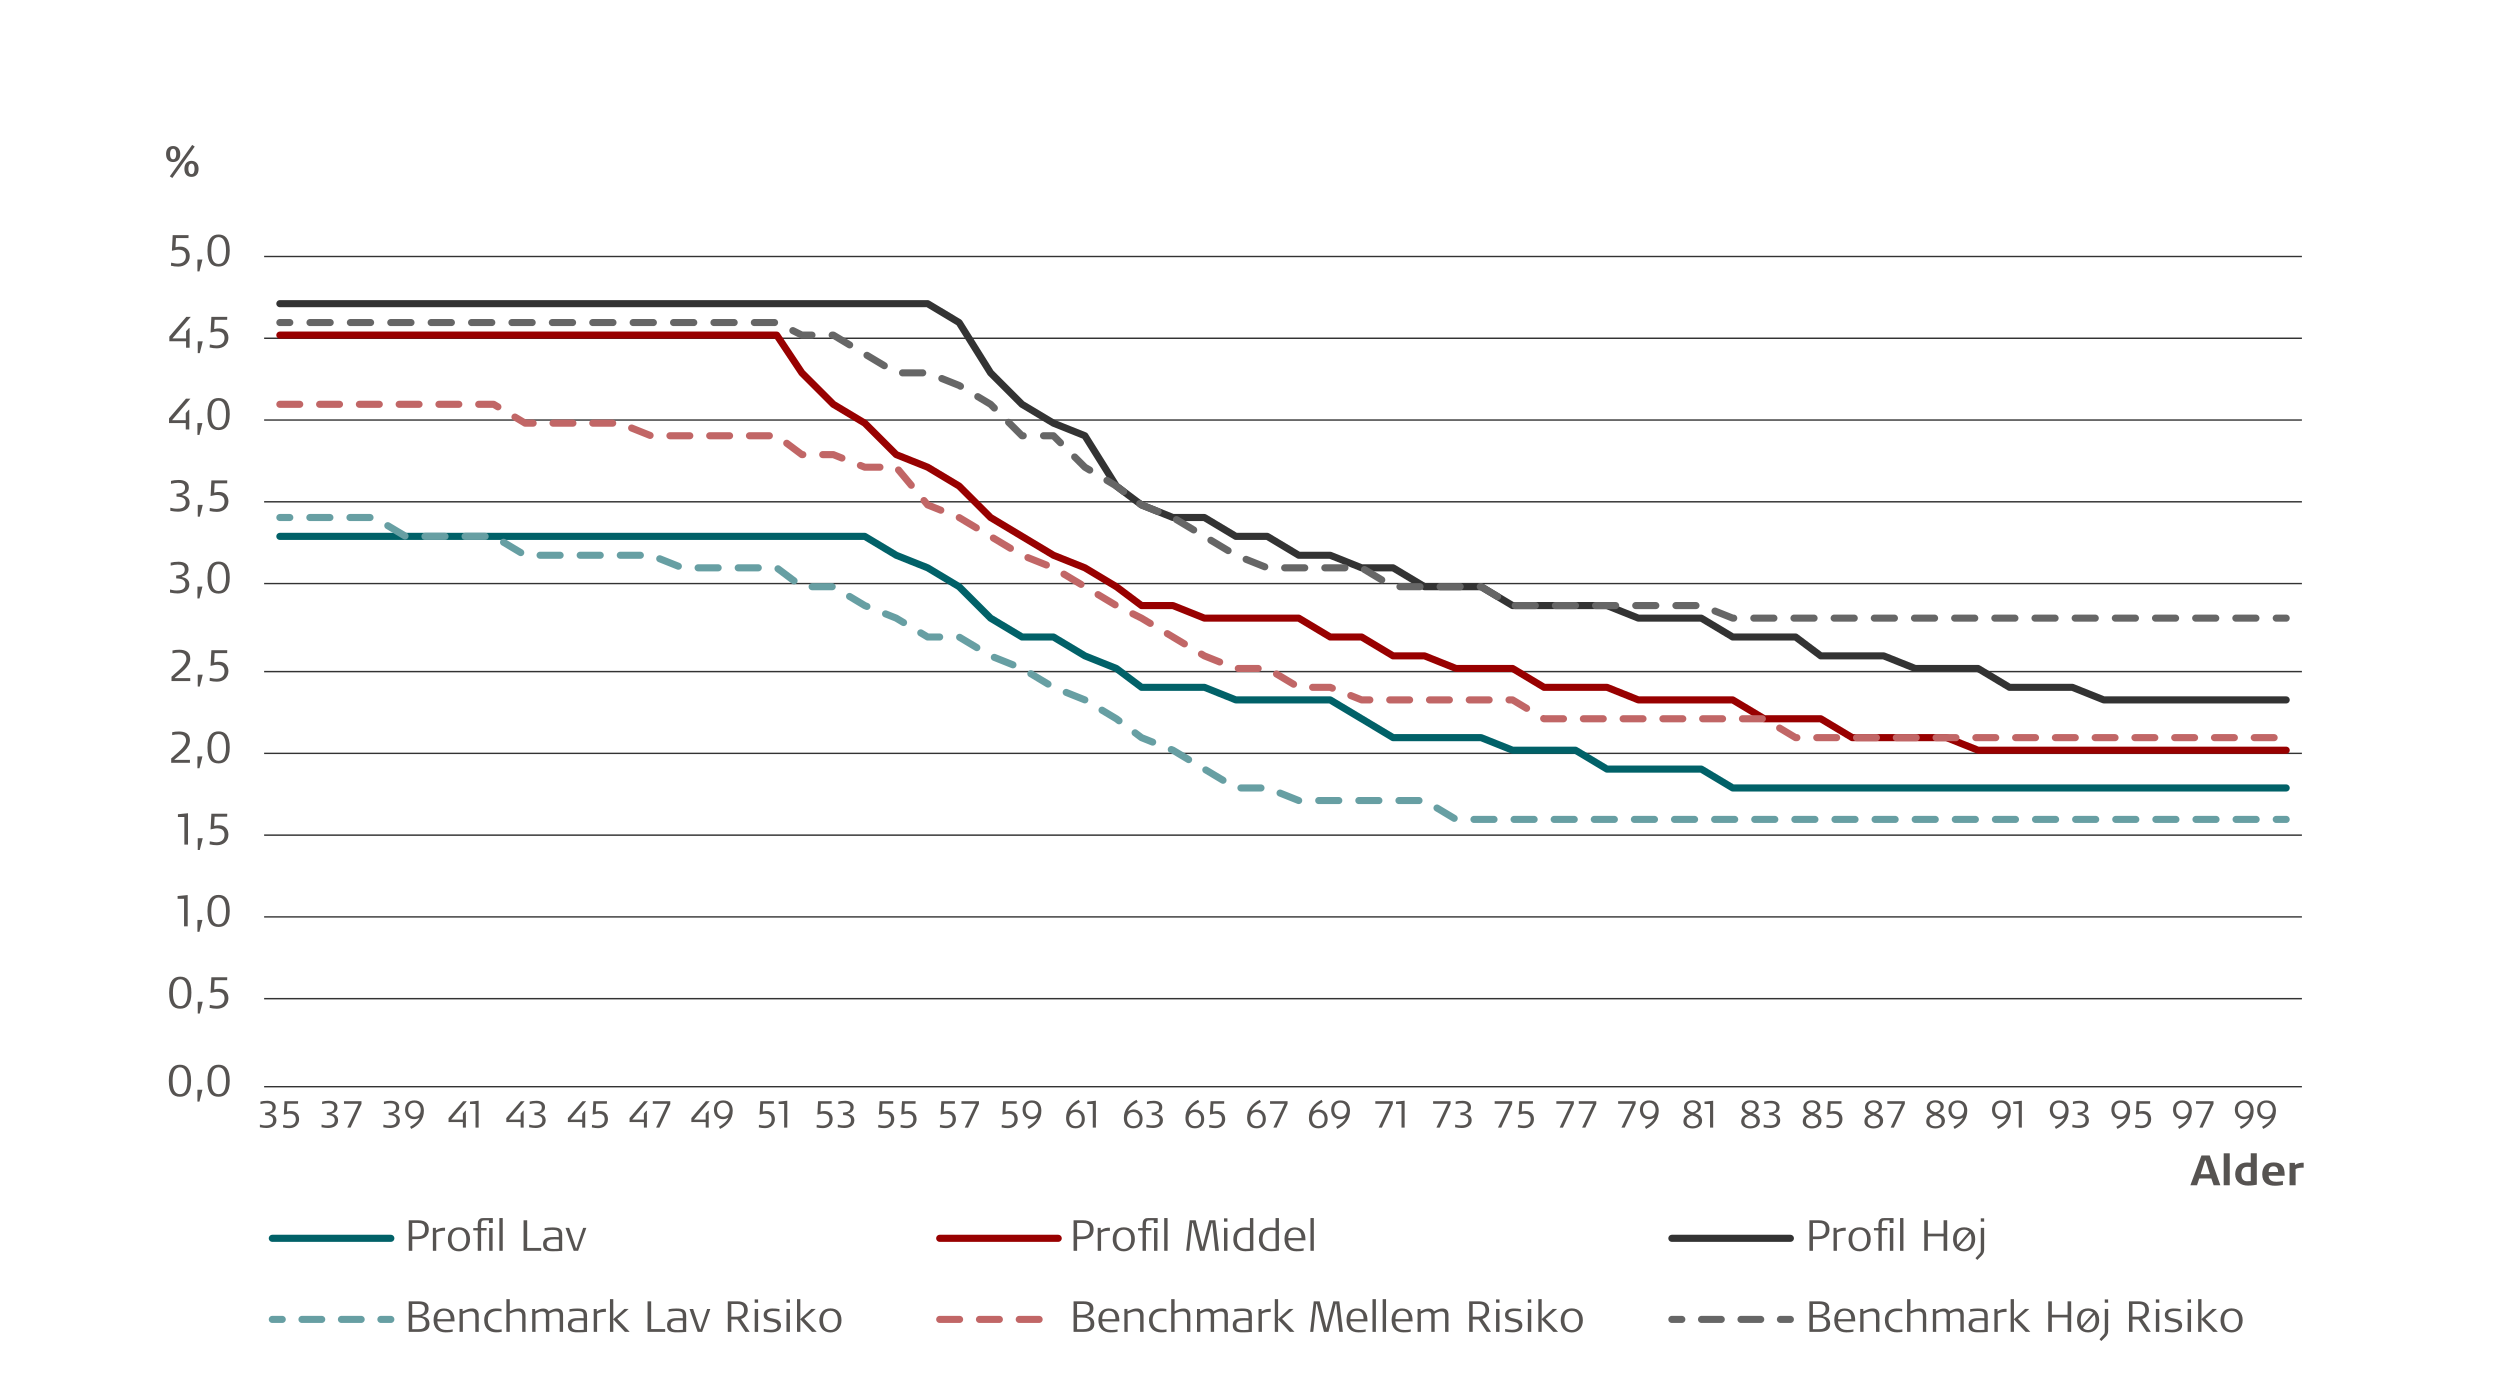 <?xml version="1.0" encoding="UTF-8"?>
<svg id="Lag_1" data-name="Lag 1" xmlns="http://www.w3.org/2000/svg" viewBox="0 0 1760.05 974.43">
  <defs>
    <style>
      .cls-1, .cls-2, .cls-3, .cls-4, .cls-5, .cls-6, .cls-7, .cls-8, .cls-9, .cls-10, .cls-11, .cls-12, .cls-13 {
        fill: none;
      }

      .cls-2 {
        stroke-dasharray: 14.22 14.22;
      }

      .cls-2, .cls-3, .cls-4, .cls-5, .cls-6, .cls-7, .cls-8, .cls-9, .cls-10, .cls-11, .cls-12, .cls-13 {
        stroke-linejoin: round;
      }

      .cls-2, .cls-3, .cls-4, .cls-6, .cls-7, .cls-8, .cls-9, .cls-10, .cls-11, .cls-12, .cls-13 {
        stroke-linecap: round;
        stroke-width: 5px;
      }

      .cls-2, .cls-8, .cls-9, .cls-11 {
        stroke: #666;
      }

      .cls-3, .cls-5 {
        stroke: #333;
      }

      .cls-4 {
        stroke: #980000;
      }

      .cls-6 {
        stroke-dasharray: 14.12 14.12;
      }

      .cls-6, .cls-7, .cls-13 {
        stroke: #679fa3;
      }

      .cls-8, .cls-13 {
        stroke-dasharray: 13.89 13.89;
      }

      .cls-9 {
        stroke-dasharray: 14.14 14.14;
      }

      .cls-14 {
        fill: #565351;
      }

      .cls-10 {
        stroke: #016168;
      }

      .cls-12 {
        stroke: #c16666;
        stroke-dasharray: 14;
      }
    </style>
  </defs>
  <line class="cls-5" x1="185.95" y1="180.58" x2="1620.59" y2="180.58"/>
  <line class="cls-5" x1="185.95" y1="238.15" x2="1620.59" y2="238.15"/>
  <line class="cls-5" x1="185.95" y1="295.71" x2="1620.59" y2="295.71"/>
  <line class="cls-5" x1="185.95" y1="353.27" x2="1620.59" y2="353.27"/>
  <line class="cls-5" x1="185.95" y1="410.83" x2="1620.59" y2="410.83"/>
  <line class="cls-5" x1="185.95" y1="472.82" x2="1620.59" y2="472.82"/>
  <line class="cls-5" x1="185.95" y1="530.39" x2="1620.59" y2="530.39"/>
  <line class="cls-5" x1="185.95" y1="587.95" x2="1620.59" y2="587.95"/>
  <line class="cls-5" x1="185.95" y1="645.51" x2="1620.59" y2="645.51"/>
  <line class="cls-5" x1="185.95" y1="703.08" x2="1620.59" y2="703.08"/>
  <line class="cls-5" x1="185.95" y1="765.07" x2="1620.59" y2="765.07"/>
  <polyline class="cls-10" points="197.02 377.62 219.16 377.62 241.3 377.62 263.44 377.62 285.58 377.62 307.72 377.62 325.43 377.62 347.57 377.62 369.71 377.62 391.85 377.62 413.99 377.62 436.13 377.62 458.27 377.62 480.41 377.62 502.55 377.62 524.69 377.62 546.83 377.62 564.54 377.62 586.68 377.62 608.82 377.62 630.96 390.91 653.1 399.76 675.24 413.05 697.38 435.19 719.52 448.47 741.66 448.47 763.8 461.75 785.94 470.61 803.65 483.89 825.79 483.89 847.93 483.89 870.07 492.75 892.2 492.75 914.34 492.75 936.48 492.75 958.62 506.03 980.76 519.32 1002.9 519.32 1025.04 519.32 1042.75 519.32 1064.89 528.17 1087.03 528.17 1109.17 528.17 1131.31 541.46 1153.45 541.46 1175.59 541.46 1197.73 541.46 1219.87 554.74 1242.01 554.74 1264.15 554.74 1281.86 554.74 1304 554.74 1326.14 554.74 1348.28 554.74 1370.42 554.74 1392.56 554.74 1414.7 554.74 1436.84 554.74 1458.98 554.74 1481.12 554.74 1498.83 554.74 1520.97 554.74 1543.11 554.74 1565.25 554.74 1587.38 554.74 1609.52 554.74"/>
  <rect class="cls-1" x="183.74" y="178.37" width="1439.07" height="584.48"/>
  <polyline class="cls-4" points="197.02 235.93 219.16 235.93 241.3 235.93 263.44 235.93 285.58 235.93 307.72 235.93 325.43 235.93 347.57 235.93 369.71 235.93 391.85 235.93 413.99 235.93 436.13 235.93 458.27 235.93 480.41 235.93 502.55 235.93 524.69 235.93 546.83 235.93 564.54 262.5 586.68 284.64 608.82 297.92 630.96 320.06 653.1 328.92 675.24 342.2 697.38 364.34 719.52 377.62 741.66 390.91 763.8 399.76 785.93 413.05 803.65 426.33 825.79 426.33 847.93 435.19 870.07 435.19 892.2 435.19 914.34 435.19 936.48 448.47 958.62 448.47 980.76 461.75 1002.9 461.75 1025.04 470.61 1042.75 470.61 1064.89 470.61 1087.03 483.89 1109.17 483.89 1131.31 483.89 1153.45 492.75 1175.59 492.75 1197.73 492.75 1219.87 492.75 1242.01 506.03 1264.15 506.03 1281.86 506.03 1304 519.32 1326.14 519.32 1348.28 519.32 1370.42 519.32 1392.56 528.17 1414.7 528.17 1436.84 528.17 1458.98 528.17 1481.12 528.17 1498.83 528.17 1520.97 528.17 1543.11 528.17 1565.25 528.17 1587.38 528.17 1609.52 528.17"/>
  <rect class="cls-1" x="183.74" y="178.37" width="1439.07" height="584.48"/>
  <polyline class="cls-3" points="197.02 213.79 219.16 213.79 241.3 213.79 263.44 213.79 285.58 213.79 307.72 213.79 325.43 213.79 347.57 213.79 369.71 213.79 391.85 213.79 413.99 213.79 436.13 213.79 458.27 213.79 480.41 213.79 502.55 213.79 524.69 213.79 546.83 213.79 564.54 213.79 586.68 213.79 608.82 213.79 630.96 213.79 653.1 213.79 675.24 227.08 697.38 262.5 719.51 284.64 741.65 297.92 763.79 306.78 785.93 342.2 803.65 355.49 825.78 364.34 847.92 364.34 870.06 377.62 892.2 377.62 914.34 390.91 936.48 390.91 958.62 399.76 980.76 399.76 1002.9 413.05 1025.04 413.05 1042.75 413.05 1064.89 426.33 1087.03 426.33 1109.17 426.33 1131.31 426.33 1153.45 435.19 1175.59 435.19 1197.73 435.19 1219.87 448.47 1242.01 448.47 1264.15 448.47 1281.86 461.75 1304 461.75 1326.14 461.75 1348.28 470.61 1370.42 470.61 1392.56 470.61 1414.7 483.89 1436.83 483.89 1458.97 483.89 1481.11 492.75 1498.83 492.75 1520.96 492.75 1543.1 492.75 1565.24 492.75 1587.38 492.75 1609.52 492.75"/>
  <rect class="cls-1" x="183.74" y="178.37" width="1439.07" height="584.48"/>
  <g>
    <line class="cls-7" x1="197.02" y1="364.34" x2="204.02" y2="364.34"/>
    <polyline class="cls-6" points="218.14 364.34 219.16 364.34 241.3 364.34 263.44 364.34 285.58 377.62 307.72 377.62 325.43 377.62 347.57 377.62 369.71 390.91 391.85 390.91 413.99 390.91 436.13 390.91 458.27 390.91 480.41 399.76 502.55 399.76 524.69 399.76 546.83 399.76 564.54 413.05 586.68 413.05 608.82 426.33 630.96 435.19 653.1 448.47 675.24 448.47 697.38 461.75 719.52 470.61 741.66 483.89 763.8 492.75 785.94 506.03 803.65 519.32 825.79 528.17 847.93 541.46 870.07 554.74 892.2 554.74 914.34 563.6 936.48 563.6 958.62 563.6 980.76 563.6 1002.9 563.6 1025.04 576.88 1042.75 576.88 1064.89 576.88 1087.03 576.88 1109.17 576.88 1131.31 576.88 1153.45 576.88 1175.59 576.88 1197.73 576.88 1219.87 576.88 1242.01 576.88 1264.15 576.88 1281.86 576.88 1304 576.88 1326.14 576.88 1348.28 576.88 1370.42 576.88 1392.56 576.88 1414.7 576.88 1436.84 576.88 1458.98 576.88 1481.11 576.88 1498.83 576.88 1520.97 576.88 1543.11 576.88 1565.25 576.88 1587.38 576.88 1595.46 576.88"/>
    <line class="cls-7" x1="1602.52" y1="576.88" x2="1609.52" y2="576.88"/>
  </g>
  <rect class="cls-1" x="183.74" y="178.37" width="1439.07" height="584.48"/>
  <polyline class="cls-12" points="197.02 284.64 219.16 284.64 241.3 284.64 263.44 284.64 285.58 284.64 307.72 284.64 325.43 284.64 347.57 284.64 369.71 297.92 391.85 297.92 413.99 297.92 436.13 297.92 458.27 306.78 480.41 306.78 502.55 306.78 524.69 306.78 546.83 306.78 564.54 320.06 586.68 320.06 608.82 328.92 630.96 328.92 653.1 355.49 675.24 364.34 697.38 377.62 719.52 390.91 741.65 399.76 763.79 413.05 785.93 426.33 803.65 435.19 825.78 448.47 847.92 461.75 870.06 470.61 892.2 470.61 914.34 483.89 936.48 483.89 958.62 492.75 980.76 492.75 1002.9 492.75 1025.04 492.75 1042.75 492.75 1064.89 492.75 1087.03 506.03 1109.17 506.03 1131.31 506.03 1153.45 506.03 1175.59 506.03 1197.73 506.03 1219.87 506.03 1242.01 506.03 1264.15 519.32 1281.86 519.32 1304 519.32 1326.14 519.32 1348.28 519.32 1370.42 519.32 1392.56 519.32 1414.7 519.32 1436.83 519.32 1458.97 519.32 1481.11 519.32 1498.83 519.32 1520.96 519.32 1543.1 519.32 1565.24 519.32 1587.38 519.32 1609.52 519.32"/>
  <rect class="cls-1" x="183.74" y="178.37" width="1439.07" height="584.48"/>
  <g>
    <line class="cls-11" x1="197.02" y1="227.08" x2="204.02" y2="227.08"/>
    <polyline class="cls-2" points="218.24 227.08 219.16 227.08 241.3 227.08 263.44 227.08 285.58 227.08 307.72 227.08 325.43 227.08 347.57 227.08 369.71 227.08 391.85 227.08 413.99 227.08 436.13 227.08 458.27 227.08 480.41 227.08 502.55 227.08 524.69 227.08 546.83 227.08 564.54 235.93 586.68 235.93 608.82 249.22 630.96 262.5 653.1 262.5 675.24 271.36 697.38 284.64 719.51 306.78 727.54 306.78"/>
    <polyline class="cls-11" points="734.65 306.78 741.65 306.78 746.6 311.73"/>
    <polyline class="cls-9" points="756.6 321.73 763.79 328.92 785.93 342.2 803.65 355.49 825.78 364.34 847.92 377.62 870.06 390.91 892.2 399.76 914.34 399.76 936.48 399.76 958.62 399.76 980.76 413.05 1002.9 413.05 1025.04 413.05 1042.75 413.05 1064.89 426.33 1087.03 426.33 1109.17 426.33 1131.31 426.33 1153.45 426.33 1175.59 426.33 1197.73 426.33 1219.87 435.19 1242.01 435.19 1264.15 435.19 1281.86 435.19 1304 435.19 1326.14 435.19 1348.28 435.19 1370.42 435.19 1392.56 435.19 1414.7 435.19 1436.83 435.19 1458.97 435.19 1481.11 435.19 1498.83 435.19 1520.96 435.19 1543.1 435.19 1565.24 435.19 1587.38 435.19 1595.45 435.19"/>
    <line class="cls-11" x1="1602.52" y1="435.19" x2="1609.52" y2="435.19"/>
  </g>
  <rect class="cls-1" x="183.74" y="178.37" width="1439.07" height="584.48"/>
  <g>
    <path class="cls-14" d="M126.69,772.14c-4.8,0-7.84-2.76-7.84-11.28s3.35-11.28,7.84-11.28,7.84,2.76,7.84,11.28-3.35,11.28-7.84,11.28ZM126.69,751.41c-3.69,0-5.17,3.87-5.17,9.45,0,6.04,1.49,9.45,5.17,9.45s5.21-3.41,5.21-9.45c0-5.58-1.52-9.45-5.21-9.45Z"/>
    <path class="cls-14" d="M140.42,775.55h-1.43v-8.34h3.53l-2.11,8.34Z"/>
    <path class="cls-14" d="M153.9,772.14c-4.8,0-7.84-2.76-7.84-11.28s3.35-11.28,7.84-11.28,7.84,2.76,7.84,11.28-3.35,11.28-7.84,11.28ZM153.9,751.41c-3.69,0-5.17,3.87-5.17,9.45,0,6.04,1.49,9.45,5.17,9.45s5.21-3.41,5.21-9.45c0-5.58-1.52-9.45-5.21-9.45Z"/>
  </g>
  <g>
    <path class="cls-14" d="M126.91,710.15c-4.8,0-7.84-2.76-7.84-11.28s3.35-11.28,7.84-11.28,7.84,2.76,7.84,11.28-3.35,11.28-7.84,11.28ZM126.91,689.42c-3.69,0-5.17,3.87-5.17,9.45,0,6.04,1.49,9.45,5.17,9.45s5.21-3.41,5.21-9.45c0-5.58-1.52-9.45-5.21-9.45Z"/>
    <path class="cls-14" d="M140.64,713.56h-1.43v-8.34h3.53l-2.11,8.34Z"/>
    <path class="cls-14" d="M152.73,710.18c-1.67,0-3.59-.22-5.17-.62l.15-2.14c1.55.31,3.13.68,4.71.68,3.38,0,5.67-1.86,5.67-5.24,0-3.63-2.51-4.59-5.39-4.59-1.36,0-3.13.53-4.46.77l.56-11.03h11.19l-.09,2.08h-8.8l-.34,6.51c1.83-.46,2.48-.46,3.66-.46,3.41,0,6.38,2.36,6.38,6.6,0,4.77-3.66,7.44-8.06,7.44Z"/>
  </g>
  <g>
    <path class="cls-14" d="M129.57,652.16v-19.4h-4.53v-1.95l7.1-.71v22.07h-2.57Z"/>
    <path class="cls-14" d="M140.42,656h-1.43v-8.34h3.53l-2.11,8.34Z"/>
    <path class="cls-14" d="M153.9,652.59c-4.8,0-7.84-2.76-7.84-11.28s3.35-11.28,7.84-11.28,7.84,2.76,7.84,11.28-3.35,11.28-7.84,11.28ZM153.9,631.86c-3.69,0-5.17,3.87-5.17,9.45,0,6.04,1.49,9.45,5.17,9.45s5.21-3.41,5.21-9.45c0-5.58-1.52-9.45-5.21-9.45Z"/>
  </g>
  <g>
    <path class="cls-14" d="M129.79,594.59v-19.4h-4.53v-1.95l7.1-.71v22.07h-2.57Z"/>
    <path class="cls-14" d="M140.64,598.43h-1.43v-8.34h3.53l-2.11,8.34Z"/>
    <path class="cls-14" d="M152.73,595.06c-1.67,0-3.59-.22-5.17-.62l.15-2.14c1.55.31,3.13.68,4.71.68,3.38,0,5.67-1.86,5.67-5.24,0-3.63-2.51-4.59-5.39-4.59-1.36,0-3.13.53-4.46.77l.56-11.03h11.19l-.09,2.08h-8.8l-.34,6.51c1.83-.46,2.48-.46,3.66-.46,3.41,0,6.38,2.36,6.38,6.6,0,4.77-3.66,7.44-8.06,7.44Z"/>
  </g>
  <g>
    <path class="cls-14" d="M129.88,528.75c-2.17,2.2-4.87,4.12-7.04,5.98v.25h10.88v2.05h-13.2v-3.04c3.25-3.13,10.47-8,10.47-12.68,0-3.28-2.6-4.31-5.21-4.31-1.61,0-3.01.19-4.56.56v-2.05c1.3-.31,2.88-.53,4.77-.53,4.03,0,7.72,1.43,7.72,6.14,0,2.91-1.64,5.39-3.84,7.62Z"/>
    <path class="cls-14" d="M140.42,540.87h-1.43v-8.34h3.53l-2.11,8.34Z"/>
    <path class="cls-14" d="M153.9,537.46c-4.8,0-7.84-2.76-7.84-11.28s3.35-11.28,7.84-11.28,7.84,2.76,7.84,11.28-3.35,11.28-7.84,11.28ZM153.9,516.73c-3.69,0-5.17,3.87-5.17,9.45,0,6.04,1.49,9.45,5.17,9.45s5.21-3.41,5.21-9.45c0-5.58-1.52-9.45-5.21-9.45Z"/>
  </g>
  <g>
    <path class="cls-14" d="M130.1,471.19c-2.17,2.2-4.87,4.12-7.04,5.98v.25h10.88v2.05h-13.2v-3.04c3.25-3.13,10.47-8,10.47-12.68,0-3.28-2.6-4.31-5.21-4.31-1.61,0-3.01.19-4.56.56v-2.05c1.3-.31,2.88-.53,4.77-.53,4.03,0,7.72,1.43,7.72,6.14,0,2.91-1.64,5.39-3.84,7.62Z"/>
    <path class="cls-14" d="M140.64,483.31h-1.43v-8.34h3.53l-2.11,8.34Z"/>
    <path class="cls-14" d="M152.73,479.93c-1.67,0-3.59-.22-5.17-.62l.15-2.14c1.55.31,3.13.68,4.71.68,3.38,0,5.67-1.86,5.67-5.24,0-3.63-2.51-4.59-5.39-4.59-1.36,0-3.13.53-4.46.77l.56-11.03h11.19l-.09,2.08h-8.8l-.34,6.51c1.83-.46,2.48-.46,3.66-.46,3.41,0,6.38,2.35,6.38,6.6,0,4.77-3.66,7.44-8.06,7.44Z"/>
  </g>
  <g>
    <path class="cls-14" d="M125.09,417.82c-1.27,0-3.78-.25-5.39-.62v-2.2c1.18.31,2.82.71,4.59.71,2.42,0,6.26-.28,6.26-4.37,0-3.59-3.56-4.03-6.51-4.15v-2.05c3.35-.15,6.04-.96,6.04-4.09s-2.51-3.56-5.14-3.56c-1.49,0-2.94.31-4.77.71v-2.08c1.46-.37,3.22-.65,5.55-.65,3.59,0,7,1.39,7,5.24,0,3.35-2.17,4.52-4.59,5.24v.28c2.6.59,5.14,1.7,5.14,5.27,0,4.68-4.43,6.32-8.18,6.32Z"/>
    <path class="cls-14" d="M140.43,421.32h-1.43v-8.34h3.53l-2.11,8.34Z"/>
    <path class="cls-14" d="M153.91,417.91c-4.8,0-7.84-2.76-7.84-11.28s3.35-11.28,7.84-11.28,7.84,2.76,7.84,11.28-3.35,11.28-7.84,11.28ZM153.91,397.18c-3.69,0-5.17,3.87-5.17,9.45,0,6.04,1.49,9.45,5.17,9.45s5.21-3.41,5.21-9.45c0-5.58-1.52-9.45-5.21-9.45Z"/>
  </g>
  <g>
    <path class="cls-14" d="M125.31,360.25c-1.27,0-3.78-.25-5.39-.62v-2.2c1.18.31,2.82.71,4.59.71,2.42,0,6.26-.28,6.26-4.37,0-3.59-3.56-4.03-6.51-4.15v-2.05c3.35-.15,6.04-.96,6.04-4.09s-2.51-3.56-5.14-3.56c-1.49,0-2.94.31-4.77.71v-2.08c1.46-.37,3.22-.65,5.55-.65,3.59,0,7,1.39,7,5.24,0,3.35-2.17,4.52-4.59,5.24v.28c2.6.59,5.14,1.7,5.14,5.27,0,4.68-4.43,6.32-8.18,6.32Z"/>
    <path class="cls-14" d="M140.65,363.76h-1.43v-8.34h3.53l-2.11,8.34Z"/>
    <path class="cls-14" d="M152.74,360.38c-1.67,0-3.59-.22-5.17-.62l.15-2.14c1.55.31,3.13.68,4.71.68,3.38,0,5.67-1.86,5.67-5.24,0-3.63-2.51-4.59-5.39-4.59-1.36,0-3.13.53-4.46.77l.56-11.03h11.19l-.09,2.08h-8.8l-.34,6.51c1.83-.46,2.48-.46,3.66-.46,3.41,0,6.38,2.35,6.38,6.6,0,4.77-3.66,7.44-8.06,7.44Z"/>
  </g>
  <g>
    <path class="cls-14" d="M121.14,295.81h9.64v-5.05l2.05-2.23h.43v13.82h-2.48v-4.52h-11.78v-3.29l11.93-13.88h3.13l-12.92,15.15Z"/>
    <path class="cls-14" d="M140.42,306.19h-1.43v-8.34h3.53l-2.11,8.34Z"/>
    <path class="cls-14" d="M153.9,302.78c-4.8,0-7.84-2.76-7.84-11.28s3.35-11.28,7.84-11.28,7.84,2.76,7.84,11.28-3.35,11.28-7.84,11.28ZM153.9,282.05c-3.69,0-5.17,3.87-5.17,9.45,0,6.04,1.49,9.45,5.17,9.45s5.21-3.41,5.21-9.45c0-5.58-1.52-9.45-5.21-9.45Z"/>
  </g>
  <g>
    <path class="cls-14" d="M121.36,238.25h9.64v-5.05l2.05-2.23h.43v13.82h-2.48v-4.52h-11.78v-3.29l11.93-13.88h3.13l-12.92,15.15Z"/>
    <path class="cls-14" d="M140.64,248.63h-1.43v-8.34h3.53l-2.11,8.34Z"/>
    <path class="cls-14" d="M152.73,245.25c-1.67,0-3.59-.22-5.17-.62l.15-2.14c1.55.31,3.13.68,4.71.68,3.38,0,5.67-1.86,5.67-5.24,0-3.63-2.51-4.59-5.39-4.59-1.36,0-3.13.53-4.46.77l.56-11.03h11.19l-.09,2.08h-8.8l-.34,6.51c1.83-.46,2.48-.46,3.66-.46,3.41,0,6.38,2.35,6.38,6.6,0,4.77-3.66,7.44-8.06,7.44Z"/>
  </g>
  <g>
    <path class="cls-14" d="M125.51,187.69c-1.67,0-3.59-.22-5.17-.62l.15-2.14c1.55.31,3.13.68,4.71.68,3.38,0,5.67-1.86,5.67-5.24,0-3.63-2.51-4.59-5.39-4.59-1.36,0-3.13.53-4.46.77l.56-11.03h11.19l-.09,2.08h-8.8l-.34,6.51c1.83-.46,2.48-.46,3.66-.46,3.41,0,6.38,2.35,6.38,6.6,0,4.77-3.66,7.44-8.06,7.44Z"/>
    <path class="cls-14" d="M140.42,191.07h-1.43v-8.34h3.53l-2.11,8.34Z"/>
    <path class="cls-14" d="M153.9,187.66c-4.8,0-7.84-2.76-7.84-11.28s3.35-11.28,7.84-11.28,7.84,2.76,7.84,11.28-3.35,11.28-7.84,11.28ZM153.9,166.93c-3.69,0-5.17,3.87-5.17,9.45,0,6.04,1.49,9.45,5.17,9.45s5.21-3.41,5.21-9.45c0-5.58-1.52-9.45-5.21-9.45Z"/>
  </g>
  <g>
    <path class="cls-14" d="M187.58,794.14c-1.09,0-3.24-.21-4.62-.53v-1.89c1.01.27,2.42.61,3.93.61,2.07,0,5.37-.24,5.37-3.75,0-3.08-3.05-3.45-5.58-3.56v-1.75c2.87-.13,5.18-.82,5.18-3.51s-2.15-3.05-4.41-3.05c-1.27,0-2.52.27-4.09.61v-1.78c1.25-.32,2.76-.56,4.76-.56,3.08,0,6,1.2,6,4.49,0,2.87-1.86,3.88-3.93,4.49v.24c2.23.5,4.41,1.46,4.41,4.52,0,4.01-3.8,5.42-7.01,5.42Z"/>
    <path class="cls-14" d="M203.68,794.25c-1.43,0-3.08-.19-4.44-.53l.13-1.83c1.33.27,2.68.58,4.04.58,2.9,0,4.86-1.59,4.86-4.49,0-3.11-2.15-3.93-4.62-3.93-1.17,0-2.68.45-3.83.66l.48-9.46h9.59l-.08,1.78h-7.54l-.29,5.58c1.57-.4,2.12-.4,3.13-.4,2.92,0,5.47,2.02,5.47,5.66,0,4.09-3.13,6.38-6.91,6.38Z"/>
  </g>
  <g>
    <path class="cls-14" d="M231,794.14c-1.09,0-3.24-.21-4.62-.53v-1.89c1.01.27,2.42.61,3.93.61,2.07,0,5.37-.24,5.37-3.75,0-3.08-3.05-3.45-5.58-3.56v-1.75c2.87-.13,5.18-.82,5.18-3.51s-2.15-3.05-4.41-3.05c-1.27,0-2.52.27-4.09.61v-1.78c1.25-.32,2.76-.56,4.76-.56,3.08,0,6,1.2,6,4.49,0,2.87-1.86,3.88-3.93,4.49v.24c2.23.5,4.41,1.46,4.41,4.52,0,4.01-3.8,5.42-7.01,5.42Z"/>
    <path class="cls-14" d="M246.78,793.85h-2.29l7.84-16.76h-10.17v-1.83h12.33v1.94l-7.7,16.66Z"/>
  </g>
  <g>
    <path class="cls-14" d="M274.51,794.14c-1.09,0-3.24-.21-4.62-.53v-1.89c1.01.27,2.42.61,3.93.61,2.07,0,5.37-.24,5.37-3.75,0-3.08-3.05-3.45-5.58-3.56v-1.75c2.87-.13,5.18-.82,5.18-3.51s-2.15-3.05-4.41-3.05c-1.27,0-2.52.27-4.09.61v-1.78c1.25-.32,2.76-.56,4.76-.56,3.08,0,6,1.2,6,4.49,0,2.87-1.86,3.88-3.93,4.49v.24c2.23.5,4.41,1.46,4.41,4.52,0,4.01-3.8,5.42-7.01,5.42Z"/>
    <path class="cls-14" d="M289.52,794.8l-.85-1.54c1.99-1.14,5.39-3.19,6.75-6.38l-.11-.11c-.93.8-2.47,1.14-3.72,1.14-3.8,0-6.4-2.42-6.4-6.64s2.71-6.56,6.54-6.56c5.05,0,6.69,3.51,6.69,7.36,0,5.87-3.64,10.15-8.9,12.72ZM291.73,776.31c-3.06,0-4.38,2.28-4.38,4.97s1.49,4.94,4.49,4.94,4.36-2.31,4.36-4.83-1.54-5.07-4.46-5.07Z"/>
  </g>
  <g>
    <path class="cls-14" d="M317.61,788.24h8.26v-4.33l1.75-1.91h.37v11.85h-2.12v-3.88h-10.09v-2.82l10.23-11.9h2.68l-11.08,12.99Z"/>
    <path class="cls-14" d="M334.77,793.85v-16.63h-3.88v-1.67l6.08-.61v18.92h-2.2Z"/>
  </g>
  <g>
    <path class="cls-14" d="M358.28,788.24h8.26v-4.33l1.75-1.91h.37v11.85h-2.12v-3.88h-10.09v-2.82l10.23-11.9h2.68l-11.08,12.99Z"/>
    <path class="cls-14" d="M377.15,794.14c-1.09,0-3.24-.21-4.62-.53v-1.89c1.01.27,2.42.61,3.93.61,2.07,0,5.37-.24,5.37-3.75,0-3.08-3.05-3.45-5.58-3.56v-1.75c2.87-.13,5.18-.82,5.18-3.51s-2.15-3.05-4.41-3.05c-1.27,0-2.52.27-4.09.61v-1.78c1.25-.32,2.76-.56,4.76-.56,3.08,0,6,1.2,6,4.49,0,2.87-1.86,3.88-3.93,4.49v.24c2.23.5,4.41,1.46,4.41,4.52,0,4.01-3.8,5.42-7.01,5.42Z"/>
  </g>
  <g>
    <path class="cls-14" d="M401.63,788.24h8.26v-4.33l1.75-1.91h.37v11.85h-2.12v-3.88h-10.09v-2.82l10.23-11.9h2.68l-11.08,12.99Z"/>
    <path class="cls-14" d="M421.11,794.25c-1.43,0-3.08-.19-4.44-.53l.13-1.83c1.33.27,2.68.58,4.04.58,2.9,0,4.86-1.59,4.86-4.49,0-3.11-2.15-3.93-4.62-3.93-1.17,0-2.68.45-3.83.66l.48-9.46h9.59l-.08,1.78h-7.54l-.29,5.58c1.57-.4,2.12-.4,3.13-.4,2.92,0,5.47,2.02,5.47,5.66,0,4.09-3.13,6.38-6.91,6.38Z"/>
  </g>
  <g>
    <path class="cls-14" d="M445.05,788.24h8.26v-4.33l1.75-1.91h.37v11.85h-2.12v-3.88h-10.09v-2.82l10.23-11.9h2.68l-11.08,12.99Z"/>
    <path class="cls-14" d="M464.2,793.85h-2.29l7.84-16.76h-10.17v-1.83h12.33v1.94l-7.7,16.66Z"/>
  </g>
  <g>
    <path class="cls-14" d="M488.56,788.24h8.26v-4.33l1.75-1.91h.37v11.85h-2.12v-3.88h-10.09v-2.82l10.23-11.9h2.68l-11.08,12.99Z"/>
    <path class="cls-14" d="M506.95,794.8l-.85-1.54c1.99-1.14,5.39-3.19,6.75-6.38l-.11-.11c-.93.8-2.47,1.14-3.72,1.14-3.8,0-6.4-2.42-6.4-6.64s2.71-6.56,6.54-6.56c5.05,0,6.69,3.51,6.69,7.36,0,5.87-3.64,10.15-8.9,12.72ZM509.15,776.31c-3.06,0-4.38,2.28-4.38,4.97s1.49,4.94,4.49,4.94,4.36-2.31,4.36-4.83-1.54-5.07-4.46-5.07Z"/>
  </g>
  <g>
    <path class="cls-14" d="M538.65,794.25c-1.43,0-3.08-.19-4.44-.53l.13-1.83c1.33.27,2.68.58,4.04.58,2.9,0,4.86-1.59,4.86-4.49,0-3.11-2.15-3.93-4.62-3.93-1.17,0-2.68.45-3.83.66l.48-9.46h9.59l-.08,1.78h-7.54l-.29,5.58c1.57-.4,2.12-.4,3.13-.4,2.92,0,5.47,2.02,5.47,5.66,0,4.09-3.13,6.38-6.91,6.38Z"/>
    <path class="cls-14" d="M552.06,793.85v-16.63h-3.88v-1.67l6.08-.61v18.92h-2.2Z"/>
  </g>
  <g>
    <path class="cls-14" d="M579.32,794.25c-1.43,0-3.08-.19-4.44-.53l.13-1.83c1.33.27,2.68.58,4.04.58,2.9,0,4.86-1.59,4.86-4.49,0-3.11-2.15-3.93-4.62-3.93-1.17,0-2.68.45-3.83.66l.48-9.46h9.59l-.08,1.78h-7.54l-.29,5.58c1.57-.4,2.12-.4,3.13-.4,2.92,0,5.47,2.02,5.47,5.66,0,4.09-3.13,6.38-6.91,6.38Z"/>
    <path class="cls-14" d="M594.44,794.14c-1.09,0-3.24-.21-4.62-.53v-1.89c1.01.27,2.42.61,3.93.61,2.07,0,5.37-.24,5.37-3.75,0-3.08-3.05-3.45-5.58-3.56v-1.75c2.87-.13,5.18-.82,5.18-3.51s-2.15-3.05-4.41-3.05c-1.27,0-2.52.27-4.09.61v-1.78c1.25-.32,2.76-.56,4.76-.56,3.08,0,6,1.2,6,4.49,0,2.87-1.86,3.88-3.93,4.49v.24c2.23.5,4.41,1.46,4.41,4.52,0,4.01-3.8,5.42-7.01,5.42Z"/>
  </g>
  <g>
    <path class="cls-14" d="M622.67,794.25c-1.43,0-3.08-.19-4.44-.53l.13-1.83c1.33.27,2.68.58,4.04.58,2.9,0,4.86-1.59,4.86-4.49,0-3.11-2.15-3.93-4.62-3.93-1.17,0-2.68.45-3.83.66l.48-9.46h9.59l-.08,1.78h-7.54l-.29,5.58c1.57-.4,2.12-.4,3.13-.4,2.92,0,5.47,2.02,5.47,5.66,0,4.09-3.13,6.38-6.91,6.38Z"/>
    <path class="cls-14" d="M638.4,794.25c-1.43,0-3.08-.19-4.44-.53l.13-1.83c1.33.27,2.68.58,4.04.58,2.9,0,4.86-1.59,4.86-4.49,0-3.11-2.15-3.93-4.62-3.93-1.17,0-2.68.45-3.83.66l.48-9.46h9.59l-.08,1.78h-7.54l-.29,5.58c1.57-.4,2.12-.4,3.13-.4,2.92,0,5.47,2.02,5.47,5.66,0,4.09-3.13,6.38-6.91,6.38Z"/>
  </g>
  <g>
    <path class="cls-14" d="M666.09,794.25c-1.43,0-3.08-.19-4.44-.53l.13-1.83c1.33.27,2.68.58,4.04.58,2.9,0,4.86-1.59,4.86-4.49,0-3.11-2.15-3.93-4.62-3.93-1.17,0-2.68.45-3.83.66l.48-9.46h9.59l-.08,1.78h-7.54l-.29,5.58c1.57-.4,2.12-.4,3.13-.4,2.92,0,5.47,2.02,5.47,5.66,0,4.09-3.13,6.38-6.91,6.38Z"/>
    <path class="cls-14" d="M681.5,793.85h-2.29l7.84-16.76h-10.17v-1.83h12.33v1.94l-7.7,16.66Z"/>
  </g>
  <g>
    <path class="cls-14" d="M709.6,794.25c-1.43,0-3.08-.19-4.44-.53l.13-1.83c1.33.27,2.68.58,4.04.58,2.9,0,4.86-1.59,4.86-4.49,0-3.11-2.15-3.93-4.62-3.93-1.17,0-2.68.45-3.83.66l.48-9.46h9.59l-.08,1.78h-7.54l-.29,5.58c1.57-.4,2.12-.4,3.13-.4,2.92,0,5.47,2.02,5.47,5.66,0,4.09-3.13,6.38-6.91,6.38Z"/>
    <path class="cls-14" d="M724.24,794.8l-.85-1.54c1.99-1.14,5.39-3.19,6.75-6.38l-.11-.11c-.93.8-2.47,1.14-3.72,1.14-3.8,0-6.4-2.42-6.4-6.64s2.71-6.56,6.54-6.56c5.05,0,6.69,3.51,6.69,7.36,0,5.87-3.64,10.15-8.9,12.72ZM726.45,776.31c-3.06,0-4.38,2.28-4.38,4.97s1.49,4.94,4.49,4.94,4.36-2.31,4.36-4.83-1.54-5.07-4.46-5.07Z"/>
  </g>
  <g>
    <path class="cls-14" d="M757.21,794.38c-5.02,0-6.67-3.51-6.67-7.36,0-5.87,3.61-10.12,8.9-12.73.21.43.64,1.14.82,1.57-1.97,1.12-5.37,3.16-6.72,6.35l.16.16c.93-.8,2.52-1.3,3.56-1.3,3.77,0,6.48,2.42,6.48,6.75s-2.71,6.56-6.54,6.56ZM757.1,782.88c-2.98,0-4.33,2.31-4.33,4.83s1.54,5.07,4.44,5.07c3.05,0,4.38-2.26,4.38-4.97s-1.46-4.94-4.49-4.94Z"/>
    <path class="cls-14" d="M769.33,793.85v-16.63h-3.88v-1.67l6.08-.61v18.92h-2.2Z"/>
  </g>
  <g>
    <path class="cls-14" d="M797.89,794.38c-5.02,0-6.67-3.51-6.67-7.36,0-5.87,3.61-10.12,8.9-12.73.21.43.64,1.14.82,1.57-1.97,1.12-5.37,3.16-6.72,6.35l.16.16c.93-.8,2.52-1.3,3.56-1.3,3.77,0,6.48,2.42,6.48,6.75s-2.71,6.56-6.54,6.56ZM797.79,782.88c-2.98,0-4.33,2.31-4.33,4.83s1.54,5.07,4.44,5.07c3.05,0,4.38-2.26,4.38-4.97s-1.46-4.94-4.49-4.94Z"/>
    <path class="cls-14" d="M811.71,794.14c-1.09,0-3.24-.21-4.62-.53v-1.89c1.01.27,2.42.61,3.93.61,2.07,0,5.37-.24,5.37-3.75,0-3.08-3.05-3.45-5.58-3.56v-1.75c2.87-.13,5.18-.82,5.18-3.51s-2.15-3.05-4.41-3.05c-1.27,0-2.52.27-4.09.61v-1.78c1.25-.32,2.76-.56,4.76-.56,3.08,0,6,1.2,6,4.49,0,2.87-1.86,3.88-3.93,4.49v.24c2.23.5,4.41,1.46,4.41,4.52,0,4.01-3.8,5.42-7.01,5.42Z"/>
  </g>
  <g>
    <path class="cls-14" d="M841.24,794.38c-5.02,0-6.67-3.51-6.67-7.36,0-5.87,3.61-10.12,8.9-12.73.21.43.64,1.14.82,1.57-1.97,1.12-5.37,3.16-6.72,6.35l.16.16c.93-.8,2.52-1.3,3.56-1.3,3.77,0,6.48,2.42,6.48,6.75s-2.71,6.56-6.54,6.56ZM841.13,782.88c-2.98,0-4.33,2.31-4.33,4.83s1.54,5.07,4.44,5.07c3.05,0,4.38-2.26,4.38-4.97s-1.46-4.94-4.49-4.94Z"/>
    <path class="cls-14" d="M855.67,794.25c-1.43,0-3.08-.19-4.44-.53l.13-1.83c1.33.27,2.68.58,4.04.58,2.9,0,4.86-1.59,4.86-4.49,0-3.11-2.15-3.93-4.62-3.93-1.17,0-2.68.45-3.83.66l.48-9.46h9.59l-.08,1.78h-7.54l-.29,5.58c1.57-.4,2.12-.4,3.13-.4,2.92,0,5.47,2.02,5.47,5.66,0,4.09-3.13,6.38-6.91,6.38Z"/>
  </g>
  <g>
    <path class="cls-14" d="M884.65,794.38c-5.02,0-6.67-3.51-6.67-7.36,0-5.87,3.61-10.12,8.9-12.73.21.43.64,1.14.82,1.57-1.97,1.12-5.37,3.16-6.72,6.35l.16.16c.93-.8,2.52-1.3,3.56-1.3,3.77,0,6.48,2.42,6.48,6.75s-2.71,6.56-6.54,6.56ZM884.55,782.88c-2.98,0-4.33,2.31-4.33,4.83s1.54,5.07,4.44,5.07c3.05,0,4.38-2.26,4.38-4.97s-1.46-4.94-4.49-4.94Z"/>
    <path class="cls-14" d="M898.76,793.85h-2.29l7.84-16.76h-10.17v-1.83h12.33v1.94l-7.7,16.66Z"/>
  </g>
  <g>
    <path class="cls-14" d="M928.17,794.38c-5.02,0-6.67-3.51-6.67-7.36,0-5.87,3.61-10.12,8.9-12.73.21.43.64,1.14.82,1.57-1.97,1.12-5.37,3.16-6.72,6.35l.16.16c.93-.8,2.52-1.3,3.56-1.3,3.77,0,6.48,2.42,6.48,6.75s-2.71,6.56-6.54,6.56ZM928.06,782.88c-2.98,0-4.33,2.31-4.33,4.83s1.54,5.07,4.44,5.07c3.05,0,4.38-2.26,4.38-4.97s-1.46-4.94-4.49-4.94Z"/>
    <path class="cls-14" d="M941.51,794.8l-.85-1.54c1.99-1.14,5.39-3.19,6.75-6.38l-.11-.11c-.93.8-2.47,1.14-3.72,1.14-3.8,0-6.4-2.42-6.4-6.64s2.71-6.56,6.54-6.56c5.05,0,6.69,3.51,6.69,7.36,0,5.87-3.64,10.15-8.9,12.72ZM943.71,776.31c-3.06,0-4.38,2.28-4.38,4.97s1.49,4.94,4.49,4.94,4.36-2.31,4.36-4.83-1.54-5.07-4.46-5.07Z"/>
  </g>
  <g>
    <path class="cls-14" d="M972.87,793.85h-2.29l7.84-16.76h-10.17v-1.83h12.33v1.94l-7.7,16.66Z"/>
    <path class="cls-14" d="M986.69,793.85v-16.63h-3.88v-1.67l6.08-.61v18.92h-2.2Z"/>
  </g>
  <g>
    <path class="cls-14" d="M1013.55,793.85h-2.29l7.84-16.76h-10.17v-1.83h12.33v1.94l-7.7,16.66Z"/>
    <path class="cls-14" d="M1029.07,794.14c-1.09,0-3.24-.21-4.62-.53v-1.89c1.01.27,2.42.61,3.93.61,2.07,0,5.37-.24,5.37-3.75,0-3.08-3.05-3.45-5.58-3.56v-1.75c2.87-.13,5.18-.82,5.18-3.51s-2.15-3.05-4.41-3.05c-1.27,0-2.52.27-4.09.61v-1.78c1.25-.32,2.76-.56,4.76-.56,3.08,0,6,1.2,6,4.49,0,2.87-1.86,3.88-3.93,4.49v.24c2.23.5,4.41,1.46,4.41,4.52,0,4.01-3.8,5.42-7.01,5.42Z"/>
  </g>
  <g>
    <path class="cls-14" d="M1056.9,793.85h-2.29l7.84-16.76h-10.17v-1.83h12.33v1.94l-7.7,16.66Z"/>
    <path class="cls-14" d="M1073.03,794.25c-1.43,0-3.08-.19-4.44-.53l.13-1.83c1.33.27,2.68.58,4.04.58,2.9,0,4.86-1.59,4.86-4.49,0-3.11-2.15-3.93-4.62-3.93-1.17,0-2.68.45-3.83.66l.48-9.46h9.59l-.08,1.78h-7.54l-.29,5.58c1.57-.4,2.12-.4,3.13-.4,2.92,0,5.47,2.02,5.47,5.66,0,4.09-3.13,6.38-6.91,6.38Z"/>
  </g>
  <g>
    <path class="cls-14" d="M1100.32,793.85h-2.29l7.84-16.76h-10.17v-1.83h12.33v1.94l-7.7,16.66Z"/>
    <path class="cls-14" d="M1116.12,793.85h-2.29l7.84-16.76h-10.17v-1.83h12.33v1.94l-7.7,16.66Z"/>
  </g>
  <g>
    <path class="cls-14" d="M1143.83,793.85h-2.29l7.84-16.76h-10.17v-1.83h12.33v1.94l-7.7,16.66Z"/>
    <path class="cls-14" d="M1158.87,794.8l-.85-1.54c1.99-1.14,5.39-3.19,6.75-6.38l-.11-.11c-.93.8-2.47,1.14-3.72,1.14-3.8,0-6.4-2.42-6.4-6.64s2.71-6.56,6.54-6.56c5.05,0,6.69,3.51,6.69,7.36,0,5.87-3.64,10.15-8.9,12.72ZM1161.07,776.31c-3.06,0-4.38,2.28-4.38,4.97s1.49,4.94,4.49,4.94,4.36-2.31,4.36-4.83-1.54-5.07-4.46-5.07Z"/>
  </g>
  <g>
    <path class="cls-14" d="M1191.63,794.46c-2.66,0-6.48-1.14-6.48-4.73,0-3.27,1.99-4.28,4.28-5.07v-.27c-1.41-.43-3.88-1.99-3.88-4.62,0-3.19,2.55-5.13,6.03-5.13s5.9,1.73,5.9,4.54c0,2.52-2.1,3.91-3.91,4.44v.24c2.63.98,4.75,2.07,4.75,5.21,0,3.96-3.8,5.39-6.69,5.39ZM1191.81,785.43l-.43-.13c-2.1.82-3.98,1.49-3.98,4.12,0,3.11,3,3.48,4.22,3.48,1.46,0,4.33-.48,4.33-3.67,0-2.47-2.18-3.19-4.14-3.8ZM1191.41,776.13c-1.65,0-3.72.98-3.72,3.29,0,2.55,3.08,3.35,3.96,3.59.82-.11,3.61-.93,3.61-3.59,0-2.31-1.83-3.29-3.85-3.29Z"/>
    <path class="cls-14" d="M1203.9,793.85v-16.63h-3.88v-1.67l6.08-.61v18.92h-2.2Z"/>
  </g>
  <g>
    <path class="cls-14" d="M1232.31,794.46c-2.66,0-6.48-1.14-6.48-4.73,0-3.27,1.99-4.28,4.28-5.07v-.27c-1.41-.43-3.88-1.99-3.88-4.62,0-3.19,2.55-5.13,6.03-5.13s5.9,1.73,5.9,4.54c0,2.52-2.1,3.91-3.91,4.44v.24c2.63.98,4.75,2.07,4.75,5.21,0,3.96-3.8,5.39-6.69,5.39ZM1232.49,785.43l-.43-.13c-2.1.82-3.98,1.49-3.98,4.12,0,3.11,3,3.48,4.22,3.48,1.46,0,4.33-.48,4.33-3.67,0-2.47-2.18-3.19-4.14-3.8ZM1232.09,776.13c-1.65,0-3.72.98-3.72,3.29,0,2.55,3.08,3.35,3.96,3.59.82-.11,3.61-.93,3.61-3.59,0-2.31-1.83-3.29-3.85-3.29Z"/>
    <path class="cls-14" d="M1246.28,794.14c-1.09,0-3.24-.21-4.62-.53v-1.89c1.01.27,2.42.61,3.93.61,2.07,0,5.37-.24,5.37-3.75,0-3.08-3.05-3.45-5.58-3.56v-1.75c2.87-.13,5.18-.82,5.18-3.51s-2.15-3.05-4.41-3.05c-1.27,0-2.52.27-4.09.61v-1.78c1.25-.32,2.76-.56,4.76-.56,3.08,0,6,1.2,6,4.49,0,2.87-1.86,3.88-3.93,4.49v.24c2.23.5,4.41,1.46,4.41,4.52,0,4.01-3.8,5.42-7.01,5.42Z"/>
  </g>
  <g>
    <path class="cls-14" d="M1275.66,794.46c-2.66,0-6.48-1.14-6.48-4.73,0-3.27,1.99-4.28,4.28-5.07v-.27c-1.41-.43-3.88-1.99-3.88-4.62,0-3.19,2.55-5.13,6.03-5.13s5.9,1.73,5.9,4.54c0,2.52-2.1,3.91-3.91,4.44v.24c2.63.98,4.75,2.07,4.75,5.21,0,3.96-3.8,5.39-6.69,5.39ZM1275.84,785.43l-.43-.13c-2.1.82-3.98,1.49-3.98,4.12,0,3.11,3,3.48,4.22,3.48,1.46,0,4.33-.48,4.33-3.67,0-2.47-2.18-3.19-4.14-3.8ZM1275.44,776.13c-1.65,0-3.72.98-3.72,3.29,0,2.55,3.08,3.35,3.96,3.59.82-.11,3.61-.93,3.61-3.59,0-2.31-1.83-3.29-3.85-3.29Z"/>
    <path class="cls-14" d="M1290.24,794.25c-1.43,0-3.08-.19-4.44-.53l.13-1.83c1.33.27,2.68.58,4.04.58,2.9,0,4.86-1.59,4.86-4.49,0-3.11-2.15-3.93-4.62-3.93-1.17,0-2.68.45-3.83.66l.48-9.46h9.59l-.08,1.78h-7.54l-.29,5.58c1.57-.4,2.12-.4,3.13-.4,2.92,0,5.47,2.02,5.47,5.66,0,4.09-3.13,6.38-6.91,6.38Z"/>
  </g>
  <g>
    <path class="cls-14" d="M1319.07,794.46c-2.66,0-6.48-1.14-6.48-4.73,0-3.27,1.99-4.28,4.28-5.07v-.27c-1.41-.43-3.88-1.99-3.88-4.62,0-3.19,2.55-5.13,6.03-5.13s5.9,1.73,5.9,4.54c0,2.52-2.1,3.91-3.91,4.44v.24c2.63.98,4.75,2.07,4.75,5.21,0,3.96-3.8,5.39-6.69,5.39ZM1319.26,785.43l-.43-.13c-2.1.82-3.98,1.49-3.98,4.12,0,3.11,3,3.48,4.22,3.48,1.46,0,4.33-.48,4.33-3.67,0-2.47-2.18-3.19-4.14-3.8ZM1318.86,776.13c-1.65,0-3.72.98-3.72,3.29,0,2.55,3.08,3.35,3.96,3.59.82-.11,3.61-.93,3.61-3.59,0-2.31-1.83-3.29-3.85-3.29Z"/>
    <path class="cls-14" d="M1333.34,793.85h-2.29l7.84-16.76h-10.17v-1.83h12.33v1.94l-7.7,16.66Z"/>
  </g>
  <g>
    <path class="cls-14" d="M1362.58,794.46c-2.66,0-6.48-1.14-6.48-4.73,0-3.27,1.99-4.28,4.28-5.07v-.27c-1.41-.43-3.88-1.99-3.88-4.62,0-3.19,2.55-5.13,6.03-5.13s5.9,1.73,5.9,4.54c0,2.52-2.1,3.91-3.91,4.44v.24c2.63.98,4.75,2.07,4.75,5.21,0,3.96-3.8,5.39-6.69,5.39ZM1362.77,785.43l-.43-.13c-2.1.82-3.98,1.49-3.98,4.12,0,3.11,3,3.48,4.22,3.48,1.46,0,4.33-.48,4.33-3.67,0-2.47-2.18-3.19-4.14-3.8ZM1362.37,776.13c-1.65,0-3.72.98-3.72,3.29,0,2.55,3.08,3.35,3.96,3.59.82-.11,3.61-.93,3.61-3.59,0-2.31-1.83-3.29-3.85-3.29Z"/>
    <path class="cls-14" d="M1376.08,794.8l-.85-1.54c1.99-1.14,5.39-3.19,6.75-6.38l-.11-.11c-.93.8-2.47,1.14-3.72,1.14-3.8,0-6.4-2.42-6.4-6.64s2.71-6.56,6.54-6.56c5.05,0,6.69,3.51,6.69,7.36,0,5.87-3.64,10.15-8.9,12.72ZM1378.28,776.31c-3.06,0-4.38,2.28-4.38,4.97s1.49,4.94,4.49,4.94,4.36-2.31,4.36-4.83-1.54-5.07-4.46-5.07Z"/>
  </g>
  <g>
    <path class="cls-14" d="M1406.75,794.8l-.85-1.54c1.99-1.14,5.39-3.19,6.75-6.38l-.11-.11c-.93.8-2.47,1.14-3.72,1.14-3.8,0-6.4-2.42-6.4-6.64s2.71-6.56,6.54-6.56c5.05,0,6.69,3.51,6.69,7.36,0,5.87-3.64,10.15-8.9,12.72ZM1408.95,776.31c-3.06,0-4.38,2.28-4.38,4.97s1.49,4.94,4.49,4.94,4.36-2.31,4.36-4.83-1.54-5.07-4.46-5.07Z"/>
    <path class="cls-14" d="M1421.22,793.85v-16.63h-3.88v-1.67l6.08-.61v18.92h-2.21Z"/>
  </g>
  <g>
    <path class="cls-14" d="M1447.43,794.8l-.85-1.54c1.99-1.14,5.39-3.19,6.75-6.38l-.11-.11c-.93.8-2.47,1.14-3.72,1.14-3.8,0-6.4-2.42-6.4-6.64s2.71-6.56,6.54-6.56c5.05,0,6.69,3.51,6.69,7.36,0,5.87-3.64,10.15-8.9,12.72ZM1449.63,776.31c-3.06,0-4.38,2.28-4.38,4.97s1.49,4.94,4.49,4.94,4.36-2.31,4.36-4.83-1.54-5.07-4.46-5.07Z"/>
    <path class="cls-14" d="M1463.61,794.14c-1.09,0-3.24-.21-4.62-.53v-1.89c1.01.27,2.42.61,3.93.61,2.07,0,5.37-.24,5.37-3.75,0-3.08-3.05-3.45-5.58-3.56v-1.75c2.87-.13,5.18-.82,5.18-3.51s-2.15-3.05-4.41-3.05c-1.27,0-2.52.27-4.09.61v-1.78c1.25-.32,2.76-.56,4.76-.56,3.08,0,6,1.2,6,4.49,0,2.87-1.86,3.88-3.93,4.49v.24c2.23.5,4.41,1.46,4.41,4.52,0,4.01-3.8,5.42-7.01,5.42Z"/>
  </g>
  <g>
    <path class="cls-14" d="M1490.78,794.8l-.85-1.54c1.99-1.14,5.39-3.19,6.75-6.38l-.11-.11c-.93.8-2.47,1.14-3.72,1.14-3.8,0-6.4-2.42-6.4-6.64s2.71-6.56,6.54-6.56c5.05,0,6.69,3.51,6.69,7.36,0,5.87-3.64,10.15-8.9,12.72ZM1492.98,776.31c-3.06,0-4.38,2.28-4.38,4.97s1.49,4.94,4.49,4.94,4.36-2.31,4.36-4.83-1.54-5.07-4.46-5.07Z"/>
    <path class="cls-14" d="M1507.57,794.25c-1.43,0-3.08-.19-4.44-.53l.13-1.83c1.33.27,2.68.58,4.04.58,2.9,0,4.86-1.59,4.86-4.49,0-3.11-2.15-3.93-4.62-3.93-1.17,0-2.68.45-3.83.66l.48-9.46h9.59l-.08,1.78h-7.54l-.29,5.58c1.57-.4,2.12-.4,3.13-.4,2.92,0,5.47,2.02,5.47,5.66,0,4.09-3.13,6.38-6.91,6.38Z"/>
  </g>
  <g>
    <path class="cls-14" d="M1534.19,794.8l-.85-1.54c1.99-1.14,5.39-3.19,6.75-6.38l-.11-.11c-.93.8-2.47,1.14-3.72,1.14-3.8,0-6.4-2.42-6.4-6.64s2.71-6.56,6.54-6.56c5.05,0,6.69,3.51,6.69,7.36,0,5.87-3.64,10.15-8.9,12.72ZM1536.4,776.31c-3.06,0-4.38,2.28-4.38,4.97s1.49,4.94,4.49,4.94,4.36-2.31,4.36-4.83-1.54-5.07-4.46-5.07Z"/>
    <path class="cls-14" d="M1550.66,793.85h-2.29l7.84-16.76h-10.17v-1.83h12.33v1.94l-7.7,16.66Z"/>
  </g>
  <g>
    <path class="cls-14" d="M1577.7,794.8l-.85-1.54c1.99-1.14,5.39-3.19,6.75-6.38l-.11-.11c-.93.8-2.47,1.14-3.72,1.14-3.8,0-6.4-2.42-6.4-6.64s2.71-6.56,6.54-6.56c5.05,0,6.69,3.51,6.69,7.36,0,5.87-3.64,10.15-8.9,12.72ZM1579.91,776.31c-3.06,0-4.38,2.28-4.38,4.97s1.49,4.94,4.49,4.94,4.36-2.31,4.36-4.83-1.54-5.07-4.46-5.07Z"/>
    <path class="cls-14" d="M1593.4,794.8l-.85-1.54c1.99-1.14,5.39-3.19,6.75-6.38l-.11-.11c-.93.8-2.47,1.14-3.72,1.14-3.8,0-6.4-2.42-6.4-6.64s2.71-6.56,6.54-6.56c5.05,0,6.69,3.51,6.69,7.36,0,5.87-3.64,10.15-8.9,12.72ZM1595.61,776.31c-3.06,0-4.38,2.28-4.38,4.97s1.49,4.94,4.49,4.94,4.36-2.31,4.36-4.83-1.54-5.07-4.46-5.07Z"/>
  </g>
  <line class="cls-10" x1="191.71" y1="871.8" x2="275.15" y2="871.8"/>
  <g>
    <path class="cls-14" d="M294.18,872.38h-3.93v8.21h-2.49v-21.51h6.39c6.3,0,7.71,3.07,7.71,6.45s-1.66,6.85-7.68,6.85ZM293.96,860.98h-3.72v9.5h3.66c2.73,0,5.35-.8,5.35-4.92s-2.55-4.58-5.29-4.58Z"/>
    <path class="cls-14" d="M307.12,867.92v12.66h-2.37v-16.13h2.12v1.78c2.49-1.78,4.12-1.91,6.45-1.91v2.21c-2.52,0-4.64.15-6.21,1.38Z"/>
    <path class="cls-14" d="M323.13,880.98c-4.98,0-7.8-3.5-7.8-8.57s2.86-8.36,7.8-8.36,7.78,3.17,7.78,8.36-3.26,8.57-7.78,8.57ZM323.13,865.74c-3.44,0-5.22,2.61-5.22,6.67s1.72,6.88,5.22,6.88,5.19-2.83,5.19-6.88-1.75-6.67-5.19-6.67Z"/>
    <path class="cls-14" d="M338.72,866.23v14.35h-2.37v-14.35h-3.17v-1.66h3.17v-2.09c0-2.4.25-3.23,1.38-4.24.77-.68,1.91-.71,3.1-.71h6.15v3.5h-2.77v-1.88h-2.46c-2.58,0-3.04.28-3.04,3.69v1.72h3.87v1.66h-3.87ZM344.4,880.58v-16.01h2.4v16.01h-2.4Z"/>
    <path class="cls-14" d="M351.57,880.58v-23.05h2.37v23.05h-2.37Z"/>
    <path class="cls-14" d="M368.6,880.58v-21.51h2.55v19.51h9.86v2h-12.41Z"/>
    <path class="cls-14" d="M395.79,880.58c-2.43.28-4.52.34-6.7.34-4.15,0-6.76-.92-6.76-5.16,0-4.79,4.61-4.89,8.11-4.89.8,0,1.75.09,2.98.09,0-4.15-.03-5.1-5.01-5.1-1.6,0-3.32.28-4.98.55v-1.78c1.66-.34,3.5-.52,5.32-.52,4.49,0,7.04.61,7.04,5.19v11.28ZM393.46,872.62c-1.51,0-2.58-.09-3.07-.09-3.2,0-5.56.49-5.56,3.35,0,3.17,2.89,3.44,5.29,3.44.89,0,1.51-.06,3.35-.21v-6.48Z"/>
    <path class="cls-14" d="M407.02,880.58h-3.13l-5.75-16.13h2.55l4.82,14.29h.28l4.76-14.29h2.24l-5.78,16.13Z"/>
  </g>
  <path class="cls-14" d="M121.89,114.09c-2.79,0-4.98-1.62-4.98-5.64s2.34-5.64,4.98-5.64,5.01,1.71,5.01,5.64-2.16,5.64-5.01,5.64ZM121.32,125.31l-1.77-1.17,15.75-22.11,1.8,1.17-15.78,22.11ZM121.89,104.76c-1.59,0-2.19,1.65-2.19,3.69s.6,3.69,2.19,3.69,2.19-1.65,2.19-3.69-.6-3.69-2.19-3.69ZM134.82,124.53c-2.76,0-5.01-1.62-5.01-5.64s2.34-5.64,5.01-5.64,4.98,1.71,4.98,5.64-2.13,5.64-4.98,5.64ZM134.82,115.2c-1.59,0-2.22,1.65-2.22,3.69s.63,3.69,2.22,3.69,2.16-1.65,2.16-3.69-.57-3.69-2.16-3.69Z"/>
  <g>
    <path class="cls-14" d="M1563.18,834.45h-4.74l-1.62-4.8h-8.49l-1.59,4.8h-4.68l7.83-21h5.79l7.5,21ZM1555.83,826.65l-2.94-9.63h-.54l-3.03,9.63h6.51Z"/>
    <path class="cls-14" d="M1565.52,834.45v-22.5h4.26v22.5h-4.26Z"/>
    <path class="cls-14" d="M1588.83,834.06c-1.05.24-3.99.63-6.18.63-5.04,0-9.03-2.64-9.03-8.01,0-5.01,3.18-8.25,8.28-8.25.54,0,1.53.03,2.67.15v-6.66h4.26v22.14ZM1584.57,821.58c-.45-.03-1.2-.12-2.37-.12-3.15,0-4.23,2.25-4.23,5.22,0,2.22.87,4.92,3.9,4.95.93,0,1.77-.03,2.7-.15v-9.9Z"/>
    <path class="cls-14" d="M1592.67,826.74c0-5.13,2.64-8.37,8.04-8.37,5.7,0,7.74,2.91,7.74,8.85v.54h-11.28c.27,3.54,2.88,4.26,5.52,4.26,1.83,0,3.18-.27,4.53-.54v2.7c-.96.18-2.91.63-5.58.63-4.95,0-8.97-2.04-8.97-8.07ZM1603.83,825.12c0-2.01-.51-4.02-3.33-4.02-2.43,0-3.33,1.89-3.33,4.02h6.66Z"/>
    <path class="cls-14" d="M1616.16,823.08v11.37h-4.26v-15.75h3.78v1.44c2.46-1.47,4.2-1.56,5.58-1.56h.57v3.48c-1.8,0-4.2,0-5.67,1.02Z"/>
  </g>
  <line class="cls-4" x1="661.57" y1="871.8" x2="745" y2="871.8"/>
  <g>
    <path class="cls-14" d="M762.23,872.38h-3.93v8.21h-2.49v-21.51h6.39c6.3,0,7.71,3.07,7.71,6.45s-1.66,6.85-7.68,6.85ZM762.02,860.98h-3.72v9.5h3.66c2.73,0,5.35-.8,5.35-4.92s-2.55-4.58-5.29-4.58Z"/>
    <path class="cls-14" d="M775.18,867.92v12.66h-2.37v-16.13h2.12v1.78c2.49-1.78,4.12-1.91,6.45-1.91v2.21c-2.52,0-4.64.15-6.21,1.38Z"/>
    <path class="cls-14" d="M791.19,880.98c-4.98,0-7.81-3.5-7.81-8.57s2.86-8.36,7.81-8.36,7.78,3.17,7.78,8.36-3.26,8.57-7.78,8.57ZM791.19,865.74c-3.44,0-5.22,2.61-5.22,6.67s1.72,6.88,5.22,6.88,5.19-2.83,5.19-6.88-1.75-6.67-5.19-6.67Z"/>
    <path class="cls-14" d="M806.77,866.23v14.35h-2.37v-14.35h-3.17v-1.66h3.17v-2.09c0-2.4.25-3.23,1.38-4.24.77-.68,1.91-.71,3.1-.71h6.15v3.5h-2.77v-1.88h-2.46c-2.58,0-3.04.28-3.04,3.69v1.72h3.87v1.66h-3.87ZM812.46,880.58v-16.01h2.4v16.01h-2.4Z"/>
    <path class="cls-14" d="M819.62,880.58v-23.05h2.37v23.05h-2.37Z"/>
    <path class="cls-14" d="M855.58,880.58l-2.09-19.61h-.4l-5.13,19.61h-3.13l-5.04-19.61h-.4l-2.12,19.61h-2.18l2.52-21.51h4.18l4.79,18.96,4.79-18.96h4.24l2.52,21.51h-2.55Z"/>
    <path class="cls-14" d="M861.73,860.09v-2.37h2.4v2.37h-2.4ZM861.73,880.58v-16.13h2.4v16.13h-2.4Z"/>
    <path class="cls-14" d="M882.35,880.4c-1.32.25-3.69.52-5.53.52-4.92,0-8.54-2.83-8.54-8.21s2.8-8.54,7.84-8.54h.15c.74,0,1.9,0,3.72.31v-6.95h2.37v22.86ZM879.99,866.23c-1.51-.25-2.43-.31-3.2-.31-3.84,0-5.93,2.21-5.93,6.7,0,3.87,2.18,6.61,6.08,6.61.64,0,1.51-.03,3.04-.21v-12.78Z"/>
    <path class="cls-14" d="M900.37,880.4c-1.32.25-3.69.52-5.53.52-4.92,0-8.54-2.83-8.54-8.21s2.8-8.54,7.84-8.54h.15c.74,0,1.91,0,3.72.31v-6.95h2.37v22.86ZM898,866.23c-1.51-.25-2.43-.31-3.2-.31-3.84,0-5.93,2.21-5.93,6.7,0,3.87,2.18,6.61,6.09,6.61.64,0,1.51-.03,3.04-.21v-12.78Z"/>
    <path class="cls-14" d="M919.05,873.21h-12.14c.4,5.87,4.39,6.05,6.85,6.05,1.47,0,2.86-.18,4.03-.43v1.6c-1.63.43-3.26.52-5.01.52-5.5,0-8.48-3.23-8.48-8.76s3.32-8.08,7.29-8.08c5.29,0,7.47,3.32,7.47,8.6v.49ZM916.29,871.61c0-3.26-1.04-5.93-4.7-5.93-3.11,0-4.61,2.37-4.61,5.93h9.31Z"/>
    <path class="cls-14" d="M922.59,880.58v-23.05h2.37v23.05h-2.37Z"/>
  </g>
  <line class="cls-3" x1="1177.03" y1="871.8" x2="1260.46" y2="871.8"/>
  <g>
    <path class="cls-14" d="M1280.29,872.38h-3.93v8.21h-2.49v-21.51h6.39c6.3,0,7.71,3.07,7.71,6.45s-1.66,6.85-7.68,6.85ZM1280.07,860.98h-3.72v9.5h3.66c2.73,0,5.35-.8,5.35-4.92s-2.55-4.58-5.29-4.58Z"/>
    <path class="cls-14" d="M1293.23,867.92v12.66h-2.37v-16.13h2.12v1.78c2.49-1.78,4.12-1.91,6.45-1.91v2.21c-2.52,0-4.64.15-6.21,1.38Z"/>
    <path class="cls-14" d="M1309.24,880.98c-4.98,0-7.81-3.5-7.81-8.57s2.86-8.36,7.81-8.36,7.78,3.17,7.78,8.36-3.26,8.57-7.78,8.57ZM1309.24,865.74c-3.44,0-5.22,2.61-5.22,6.67s1.72,6.88,5.22,6.88,5.19-2.83,5.19-6.88-1.75-6.67-5.19-6.67Z"/>
    <path class="cls-14" d="M1324.83,866.23v14.35h-2.37v-14.35h-3.17v-1.66h3.17v-2.09c0-2.4.25-3.23,1.38-4.24.77-.68,1.91-.71,3.1-.71h6.15v3.5h-2.77v-1.88h-2.46c-2.58,0-3.04.28-3.04,3.69v1.72h3.87v1.66h-3.87ZM1330.51,880.58v-16.01h2.4v16.01h-2.4Z"/>
    <path class="cls-14" d="M1337.68,880.58v-23.05h2.37v23.05h-2.37Z"/>
    <path class="cls-14" d="M1368.32,880.58v-10.17h-11.06v10.17h-2.55v-21.51h2.55v9.46h11.06v-9.46h2.55v21.51h-2.55Z"/>
    <path class="cls-14" d="M1382.8,880.98c-4.98,0-7.81-3.5-7.81-8.57s2.86-8.36,7.81-8.36,7.78,3.17,7.78,8.36-3.26,8.57-7.78,8.57ZM1378.28,876.37l8.02-9.25c-.86-.86-2.03-1.38-3.5-1.38-3.44,0-5.22,2.61-5.22,6.67,0,1.54.21,2.89.71,3.96ZM1387.19,868.44l-8.05,9.31c.86.98,2.09,1.54,3.66,1.54,3.47,0,5.19-2.83,5.19-6.88,0-1.54-.28-2.89-.8-3.96Z"/>
    <path class="cls-14" d="M1395.09,884.02l-3.04,3.01-1.29-1.29,3.01-3.26c.58-.65.74-1.23.74-2.49v-15.55h2.37v14.97c0,1.75-.28,3.13-1.78,4.61ZM1394.51,860.09v-2.37h2.37v2.37h-2.37Z"/>
  </g>
  <g>
    <line class="cls-7" x1="191.71" y1="928.89" x2="198.71" y2="928.89"/>
    <line class="cls-13" x1="212.6" y1="928.89" x2="261.2" y2="928.89"/>
    <line class="cls-7" x1="268.15" y1="928.89" x2="275.15" y2="928.89"/>
  </g>
  <g>
    <path class="cls-14" d="M294.85,937.67h-7.1v-21.51h6.95c5.41,0,7.01,2.15,7.01,5.1,0,3.41-1.94,4.49-4.33,5.13v.34c2.49.49,4.98,1.44,4.98,5.29,0,3.38-1.97,5.65-7.5,5.65ZM293.78,918.03h-3.56v7.68h3.47c2.4,0,5.47-.68,5.47-4.18s-3.5-3.5-5.38-3.5ZM293.93,927.59h-3.72v8.21h3.9c2.95,0,5.62-.55,5.62-4.06s-2.98-4.15-5.81-4.15Z"/>
    <path class="cls-14" d="M320,930.29h-12.14c.4,5.87,4.39,6.05,6.85,6.05,1.48,0,2.86-.18,4.03-.43v1.6c-1.63.43-3.26.52-5.01.52-5.5,0-8.48-3.23-8.48-8.76s3.32-8.08,7.28-8.08c5.29,0,7.47,3.32,7.47,8.6v.49ZM317.23,928.69c0-3.26-1.04-5.93-4.7-5.93-3.1,0-4.61,2.37-4.61,5.93h9.31Z"/>
    <path class="cls-14" d="M334.63,937.67v-10.39c0-1.72,0-4.09-3.17-4.09-1.72,0-4.27,1.04-5.59,1.66v12.81h-2.33v-16.13h2.12v1.72c3.6-1.66,4.64-2.06,6.88-2.06s4.49,1.29,4.49,4.76v11.71h-2.4Z"/>
    <path class="cls-14" d="M349.38,938.01c-5.07,0-8.51-2.89-8.51-8.73,0-5.19,3.66-8.08,8.33-8.08,1.63,0,2.61.09,3.84.34v1.78c-.92-.18-1.87-.31-2.89-.31-3.75,0-6.73,1.78-6.73,6.33s2.61,6.82,6.7,6.82c1.04,0,2.06-.09,3.07-.28v1.75c-1.26.28-2.52.37-3.81.37Z"/>
    <path class="cls-14" d="M369.98,937.67h-2.34v-10.69c0-1.97-.34-3.78-3.29-3.78-1.72,0-4.33,1.08-5.47,1.66v12.81h-2.37v-23.05h2.37v8.48c3.29-1.51,4.42-1.88,6.55-1.88s4.55,1.08,4.55,4.98v11.46Z"/>
    <path class="cls-14" d="M396.41,937.67h-2.37v-10.85c0-1.91-.03-3.57-2.89-3.57-1.57,0-3.2.86-4.3,1.44l-.15.09v12.88h-2.37v-10.97c0-1.91-.06-3.44-2.89-3.44-1.51,0-3.17.98-4.42,1.57v12.85h-2.34v-16.13h2.06v1.69c2.8-1.63,4.27-2,5.81-2,1.63,0,2.98.58,3.72,2,2.3-1.32,4.06-2.03,5.78-2.03,2.55,0,4.36,1.17,4.36,4.67v11.8Z"/>
    <path class="cls-14" d="M413.28,937.67c-2.43.28-4.52.34-6.7.34-4.15,0-6.76-.92-6.76-5.16,0-4.79,4.61-4.89,8.11-4.89.8,0,1.75.09,2.98.09,0-4.15-.03-5.1-5.01-5.1-1.6,0-3.32.28-4.98.55v-1.78c1.66-.34,3.5-.52,5.32-.52,4.49,0,7.04.61,7.04,5.19v11.28ZM410.95,929.71c-1.51,0-2.58-.09-3.07-.09-3.2,0-5.56.49-5.56,3.35,0,3.17,2.89,3.44,5.29,3.44.89,0,1.51-.06,3.35-.21v-6.48Z"/>
    <path class="cls-14" d="M420.36,925.01v12.66h-2.37v-16.13h2.12v1.78c2.49-1.78,4.12-1.91,6.45-1.91v2.21c-2.52,0-4.64.15-6.21,1.38Z"/>
    <path class="cls-14" d="M439.97,937.67l-8.21-8.79v8.79h-2.33v-23.05h2.33v14.08l7.78-7.16h3.04l-8.02,6.95,8.76,9.19h-3.35Z"/>
    <path class="cls-14" d="M455.89,937.67v-21.51h2.55v19.51h9.86v2h-12.41Z"/>
    <path class="cls-14" d="M483.09,937.67c-2.43.28-4.52.34-6.7.34-4.15,0-6.76-.92-6.76-5.16,0-4.79,4.61-4.89,8.11-4.89.8,0,1.75.09,2.98.09,0-4.15-.03-5.1-5.01-5.1-1.6,0-3.32.28-4.98.55v-1.78c1.66-.34,3.5-.52,5.32-.52,4.49,0,7.04.61,7.04,5.19v11.28ZM480.75,929.71c-1.51,0-2.58-.09-3.07-.09-3.2,0-5.56.49-5.56,3.35,0,3.17,2.89,3.44,5.29,3.44.89,0,1.51-.06,3.35-.21v-6.48Z"/>
    <path class="cls-14" d="M494.31,937.67h-3.13l-5.75-16.13h2.55l4.82,14.29h.28l4.76-14.29h2.24l-5.78,16.13Z"/>
    <path class="cls-14" d="M527.81,937.67h-3.07l-5.66-8.76h-4.21v8.76h-2.49v-21.51h6.85c4.67,0,7.19,2.09,7.19,6.3,0,2.55-1.41,5.13-4.52,6.05l-.12.25,6.02,8.91ZM518.59,918.03h-3.72v8.97h3.29c3.01,0,5.68-.83,5.68-4.55s-2.46-4.43-5.25-4.43Z"/>
    <path class="cls-14" d="M531.32,917.17v-2.37h2.4v2.37h-2.4ZM531.32,937.67v-16.13h2.4v16.13h-2.4Z"/>
    <path class="cls-14" d="M542.82,938.01c-1.84,0-3.63-.25-5.1-.55v-1.88c1.44.31,3.07.65,4.7.65,2.21,0,4.92-.52,4.92-2.8,0-2.55-3.32-2.73-5.16-3.23-2.24-.58-4.55-1.44-4.55-4.42,0-3.5,3.07-4.58,6.3-4.58,1.57,0,3.2.12,4.82.43v1.81c-1.08-.21-2.7-.46-4.3-.46-1.72,0-4.42.37-4.42,2.58,0,1.66,1.75,2.3,4.09,2.74,3.35.65,5.72,1.72,5.72,4.7s-2.34,5.01-7.01,5.01Z"/>
    <path class="cls-14" d="M553.7,917.17v-2.37h2.4v2.37h-2.4ZM553.7,937.67v-16.13h2.4v16.13h-2.4Z"/>
    <path class="cls-14" d="M571.65,937.67l-8.21-8.79v8.79h-2.33v-23.05h2.33v14.08l7.78-7.16h3.04l-8.02,6.95,8.76,9.19h-3.35Z"/>
    <path class="cls-14" d="M584.65,938.07c-4.98,0-7.81-3.5-7.81-8.57s2.86-8.36,7.81-8.36,7.78,3.17,7.78,8.36-3.26,8.57-7.78,8.57ZM584.65,922.82c-3.44,0-5.22,2.61-5.22,6.67s1.72,6.88,5.22,6.88,5.19-2.83,5.19-6.88-1.75-6.67-5.19-6.67Z"/>
  </g>
  <line class="cls-12" x1="661.57" y1="928.89" x2="745" y2="928.89"/>
  <g>
    <path class="cls-14" d="M762.91,937.67h-7.1v-21.51h6.95c5.41,0,7.01,2.15,7.01,5.1,0,3.41-1.94,4.49-4.33,5.13v.34c2.49.49,4.98,1.44,4.98,5.29,0,3.38-1.97,5.65-7.5,5.65ZM761.83,918.03h-3.56v7.68h3.47c2.4,0,5.47-.68,5.47-4.18s-3.5-3.5-5.38-3.5ZM761.99,927.59h-3.72v8.21h3.9c2.95,0,5.62-.55,5.62-4.06s-2.98-4.15-5.81-4.15Z"/>
    <path class="cls-14" d="M788.05,930.29h-12.14c.4,5.87,4.39,6.05,6.85,6.05,1.47,0,2.86-.18,4.03-.43v1.6c-1.63.43-3.26.52-5.01.52-5.5,0-8.48-3.23-8.48-8.76s3.32-8.08,7.28-8.08c5.29,0,7.47,3.32,7.47,8.6v.49ZM785.28,928.69c0-3.26-1.04-5.93-4.7-5.93-3.1,0-4.61,2.37-4.61,5.93h9.31Z"/>
    <path class="cls-14" d="M802.68,937.67v-10.39c0-1.72,0-4.09-3.17-4.09-1.72,0-4.27,1.04-5.59,1.66v12.81h-2.33v-16.13h2.12v1.72c3.6-1.66,4.64-2.06,6.88-2.06s4.49,1.29,4.49,4.76v11.71h-2.4Z"/>
    <path class="cls-14" d="M817.44,938.01c-5.07,0-8.51-2.89-8.51-8.73,0-5.19,3.66-8.08,8.33-8.08,1.63,0,2.61.09,3.84.34v1.78c-.92-.18-1.88-.31-2.89-.31-3.75,0-6.73,1.78-6.73,6.33s2.61,6.82,6.7,6.82c1.04,0,2.06-.09,3.07-.28v1.75c-1.26.28-2.52.37-3.81.37Z"/>
    <path class="cls-14" d="M838.03,937.67h-2.34v-10.69c0-1.97-.34-3.78-3.29-3.78-1.72,0-4.33,1.08-5.47,1.66v12.81h-2.37v-23.05h2.37v8.48c3.29-1.51,4.42-1.88,6.54-1.88s4.55,1.08,4.55,4.98v11.46Z"/>
    <path class="cls-14" d="M864.46,937.67h-2.37v-10.85c0-1.91-.03-3.57-2.89-3.57-1.57,0-3.2.86-4.3,1.44l-.15.09v12.88h-2.37v-10.97c0-1.91-.06-3.44-2.89-3.44-1.51,0-3.17.98-4.43,1.57v12.85h-2.34v-16.13h2.06v1.69c2.8-1.63,4.27-2,5.81-2,1.63,0,2.98.58,3.72,2,2.3-1.32,4.06-2.03,5.78-2.03,2.55,0,4.36,1.17,4.36,4.67v11.8Z"/>
    <path class="cls-14" d="M881.34,937.67c-2.43.28-4.52.34-6.7.34-4.15,0-6.76-.92-6.76-5.16,0-4.79,4.61-4.89,8.11-4.89.8,0,1.75.09,2.98.09,0-4.15-.03-5.1-5.01-5.1-1.6,0-3.32.28-4.98.55v-1.78c1.66-.34,3.5-.52,5.32-.52,4.49,0,7.04.61,7.04,5.19v11.28ZM879.01,929.71c-1.51,0-2.58-.09-3.07-.09-3.2,0-5.56.49-5.56,3.35,0,3.17,2.89,3.44,5.29,3.44.89,0,1.51-.06,3.35-.21v-6.48Z"/>
    <path class="cls-14" d="M888.41,925.01v12.66h-2.37v-16.13h2.12v1.78c2.49-1.78,4.12-1.91,6.45-1.91v2.21c-2.52,0-4.64.15-6.21,1.38Z"/>
    <path class="cls-14" d="M908.02,937.67l-8.21-8.79v8.79h-2.33v-23.05h2.33v14.08l7.78-7.16h3.04l-8.02,6.95,8.76,9.19h-3.35Z"/>
    <path class="cls-14" d="M942.87,937.67l-2.09-19.61h-.4l-5.13,19.61h-3.13l-5.04-19.61h-.4l-2.12,19.61h-2.18l2.52-21.51h4.18l4.79,18.96,4.79-18.96h4.24l2.52,21.51h-2.55Z"/>
    <path class="cls-14" d="M962.73,930.29h-12.14c.4,5.87,4.39,6.05,6.85,6.05,1.47,0,2.86-.18,4.03-.43v1.6c-1.63.43-3.26.52-5.01.52-5.5,0-8.48-3.23-8.48-8.76s3.32-8.08,7.28-8.08c5.29,0,7.47,3.32,7.47,8.6v.49ZM959.97,928.69c0-3.26-1.04-5.93-4.7-5.93-3.1,0-4.61,2.37-4.61,5.93h9.31Z"/>
    <path class="cls-14" d="M966.27,937.67v-23.05h2.37v23.05h-2.37Z"/>
    <path class="cls-14" d="M973.43,937.67v-23.05h2.37v23.05h-2.37Z"/>
    <path class="cls-14" d="M994.48,930.29h-12.14c.4,5.87,4.39,6.05,6.85,6.05,1.47,0,2.86-.18,4.03-.43v1.6c-1.63.43-3.26.52-5.01.52-5.5,0-8.48-3.23-8.48-8.76s3.32-8.08,7.29-8.08c5.29,0,7.47,3.32,7.47,8.6v.49ZM991.72,928.69c0-3.26-1.04-5.93-4.7-5.93-3.11,0-4.61,2.37-4.61,5.93h9.31Z"/>
    <path class="cls-14" d="M1019.75,937.67h-2.37v-10.85c0-1.91-.03-3.57-2.89-3.57-1.57,0-3.2.86-4.3,1.44l-.15.09v12.88h-2.37v-10.97c0-1.91-.06-3.44-2.89-3.44-1.51,0-3.17.98-4.43,1.57v12.85h-2.34v-16.13h2.06v1.69c2.8-1.63,4.27-2,5.81-2,1.63,0,2.98.58,3.72,2,2.3-1.32,4.06-2.03,5.78-2.03,2.55,0,4.36,1.17,4.36,4.67v11.8Z"/>
    <path class="cls-14" d="M1049.75,937.67h-3.07l-5.65-8.76h-4.21v8.76h-2.49v-21.51h6.85c4.67,0,7.19,2.09,7.19,6.3,0,2.55-1.41,5.13-4.52,6.05l-.12.25,6.02,8.91ZM1040.53,918.03h-3.72v8.97h3.29c3.01,0,5.69-.83,5.69-4.55s-2.46-4.43-5.26-4.43Z"/>
    <path class="cls-14" d="M1053.26,917.17v-2.37h2.4v2.37h-2.4ZM1053.26,937.67v-16.13h2.4v16.13h-2.4Z"/>
    <path class="cls-14" d="M1064.75,938.01c-1.84,0-3.62-.25-5.1-.55v-1.88c1.45.31,3.07.65,4.7.65,2.21,0,4.92-.52,4.92-2.8,0-2.55-3.32-2.73-5.16-3.23-2.24-.58-4.55-1.44-4.55-4.42,0-3.5,3.07-4.58,6.3-4.58,1.57,0,3.2.12,4.82.43v1.81c-1.08-.21-2.71-.46-4.3-.46-1.72,0-4.43.37-4.43,2.58,0,1.66,1.75,2.3,4.09,2.74,3.35.65,5.72,1.72,5.72,4.7s-2.34,5.01-7.01,5.01Z"/>
    <path class="cls-14" d="M1075.63,917.17v-2.37h2.4v2.37h-2.4ZM1075.63,937.67v-16.13h2.4v16.13h-2.4Z"/>
    <path class="cls-14" d="M1093.58,937.67l-8.21-8.79v8.79h-2.34v-23.05h2.34v14.08l7.78-7.16h3.04l-8.02,6.95,8.76,9.19h-3.35Z"/>
    <path class="cls-14" d="M1106.58,938.07c-4.98,0-7.8-3.5-7.8-8.57s2.86-8.36,7.8-8.36,7.78,3.17,7.78,8.36-3.26,8.57-7.78,8.57ZM1106.58,922.82c-3.44,0-5.22,2.61-5.22,6.67s1.72,6.88,5.22,6.88,5.2-2.83,5.2-6.88-1.75-6.67-5.2-6.67Z"/>
  </g>
  <g>
    <line class="cls-11" x1="1177.03" y1="928.89" x2="1184.03" y2="928.89"/>
    <line class="cls-8" x1="1197.91" y1="928.89" x2="1246.52" y2="928.89"/>
    <line class="cls-11" x1="1253.46" y1="928.89" x2="1260.46" y2="928.89"/>
  </g>
  <g>
    <path class="cls-14" d="M1280.96,937.67h-7.1v-21.51h6.95c5.41,0,7.01,2.15,7.01,5.1,0,3.41-1.94,4.49-4.33,5.13v.34c2.49.49,4.98,1.44,4.98,5.29,0,3.38-1.97,5.65-7.5,5.65ZM1279.89,918.03h-3.56v7.68h3.47c2.4,0,5.47-.68,5.47-4.18s-3.5-3.5-5.38-3.5ZM1280.04,927.59h-3.72v8.21h3.9c2.95,0,5.62-.55,5.62-4.06s-2.98-4.15-5.81-4.15Z"/>
    <path class="cls-14" d="M1306.11,930.29h-12.14c.4,5.87,4.39,6.05,6.85,6.05,1.47,0,2.86-.18,4.03-.43v1.6c-1.63.43-3.26.52-5.01.52-5.5,0-8.48-3.23-8.48-8.76s3.32-8.08,7.28-8.08c5.29,0,7.47,3.32,7.47,8.6v.49ZM1303.34,928.69c0-3.26-1.04-5.93-4.7-5.93-3.1,0-4.61,2.37-4.61,5.93h9.31Z"/>
    <path class="cls-14" d="M1320.74,937.67v-10.39c0-1.72,0-4.09-3.17-4.09-1.72,0-4.27,1.04-5.59,1.66v12.81h-2.33v-16.13h2.12v1.72c3.6-1.66,4.64-2.06,6.88-2.06s4.49,1.29,4.49,4.76v11.71h-2.4Z"/>
    <path class="cls-14" d="M1335.49,938.01c-5.07,0-8.51-2.89-8.51-8.73,0-5.19,3.66-8.08,8.33-8.08,1.63,0,2.61.09,3.84.34v1.78c-.92-.18-1.88-.31-2.89-.31-3.75,0-6.73,1.78-6.73,6.33s2.61,6.82,6.7,6.82c1.04,0,2.06-.09,3.07-.28v1.75c-1.26.28-2.52.37-3.81.37Z"/>
    <path class="cls-14" d="M1356.09,937.67h-2.34v-10.69c0-1.97-.34-3.78-3.29-3.78-1.72,0-4.33,1.08-5.47,1.66v12.81h-2.37v-23.05h2.37v8.48c3.29-1.51,4.42-1.88,6.54-1.88s4.55,1.08,4.55,4.98v11.46Z"/>
    <path class="cls-14" d="M1382.52,937.67h-2.37v-10.85c0-1.91-.03-3.57-2.89-3.57-1.57,0-3.2.86-4.3,1.44l-.15.09v12.88h-2.37v-10.97c0-1.91-.06-3.44-2.89-3.44-1.51,0-3.17.98-4.43,1.57v12.85h-2.34v-16.13h2.06v1.69c2.8-1.63,4.27-2,5.81-2,1.63,0,2.98.58,3.72,2,2.3-1.32,4.06-2.03,5.78-2.03,2.55,0,4.36,1.17,4.36,4.67v11.8Z"/>
    <path class="cls-14" d="M1399.39,937.67c-2.43.28-4.52.34-6.7.34-4.15,0-6.76-.92-6.76-5.16,0-4.79,4.61-4.89,8.11-4.89.8,0,1.75.09,2.98.09,0-4.15-.03-5.1-5.01-5.1-1.6,0-3.32.28-4.98.55v-1.78c1.66-.34,3.5-.52,5.32-.52,4.49,0,7.04.61,7.04,5.19v11.28ZM1397.06,929.71c-1.51,0-2.58-.09-3.07-.09-3.2,0-5.56.49-5.56,3.35,0,3.17,2.89,3.44,5.29,3.44.89,0,1.51-.06,3.35-.21v-6.48Z"/>
    <path class="cls-14" d="M1406.47,925.01v12.66h-2.37v-16.13h2.12v1.78c2.49-1.78,4.12-1.91,6.45-1.91v2.21c-2.52,0-4.64.15-6.21,1.38Z"/>
    <path class="cls-14" d="M1426.07,937.67l-8.21-8.79v8.79h-2.33v-23.05h2.33v14.08l7.78-7.16h3.04l-8.02,6.95,8.76,9.19h-3.35Z"/>
    <path class="cls-14" d="M1455.61,937.67v-10.17h-11.06v10.17h-2.55v-21.51h2.55v9.46h11.06v-9.46h2.55v21.51h-2.55Z"/>
    <path class="cls-14" d="M1470.09,938.07c-4.98,0-7.81-3.5-7.81-8.57s2.86-8.36,7.81-8.36,7.78,3.17,7.78,8.36-3.26,8.57-7.78,8.57ZM1465.57,933.46l8.02-9.25c-.86-.86-2.03-1.38-3.5-1.38-3.44,0-5.22,2.61-5.22,6.67,0,1.54.21,2.89.71,3.96ZM1474.49,925.53l-8.05,9.31c.86.98,2.09,1.54,3.66,1.54,3.47,0,5.19-2.83,5.19-6.88,0-1.54-.28-2.89-.8-3.96Z"/>
    <path class="cls-14" d="M1482.39,941.11l-3.04,3.01-1.29-1.29,3.01-3.26c.58-.65.74-1.23.74-2.49v-15.55h2.37v14.97c0,1.75-.28,3.13-1.78,4.61ZM1481.8,917.17v-2.37h2.37v2.37h-2.37Z"/>
    <path class="cls-14" d="M1514.26,937.67h-3.07l-5.65-8.76h-4.21v8.76h-2.49v-21.51h6.85c4.67,0,7.19,2.09,7.19,6.3,0,2.55-1.41,5.13-4.52,6.05l-.12.25,6.02,8.91ZM1505.04,918.03h-3.72v8.97h3.29c3.01,0,5.69-.83,5.69-4.55s-2.46-4.43-5.25-4.43Z"/>
    <path class="cls-14" d="M1517.77,917.17v-2.37h2.4v2.37h-2.4ZM1517.77,937.67v-16.13h2.4v16.13h-2.4Z"/>
    <path class="cls-14" d="M1529.26,938.01c-1.84,0-3.62-.25-5.1-.55v-1.88c1.45.31,3.07.65,4.7.65,2.21,0,4.92-.52,4.92-2.8,0-2.55-3.32-2.73-5.16-3.23-2.24-.58-4.55-1.44-4.55-4.42,0-3.5,3.07-4.58,6.3-4.58,1.57,0,3.2.12,4.82.43v1.81c-1.08-.21-2.71-.46-4.3-.46-1.72,0-4.43.37-4.43,2.58,0,1.66,1.75,2.3,4.09,2.74,3.35.65,5.72,1.72,5.72,4.7s-2.34,5.01-7.01,5.01Z"/>
    <path class="cls-14" d="M1540.14,917.17v-2.37h2.4v2.37h-2.4ZM1540.14,937.67v-16.13h2.4v16.13h-2.4Z"/>
    <path class="cls-14" d="M1558.09,937.67l-8.21-8.79v8.79h-2.33v-23.05h2.33v14.08l7.78-7.16h3.04l-8.02,6.95,8.76,9.19h-3.35Z"/>
    <path class="cls-14" d="M1571.1,938.07c-4.98,0-7.81-3.5-7.81-8.57s2.86-8.36,7.81-8.36,7.78,3.17,7.78,8.36-3.26,8.57-7.78,8.57ZM1571.1,922.82c-3.44,0-5.22,2.61-5.22,6.67s1.72,6.88,5.22,6.88,5.19-2.83,5.19-6.88-1.75-6.67-5.19-6.67Z"/>
  </g>
</svg>